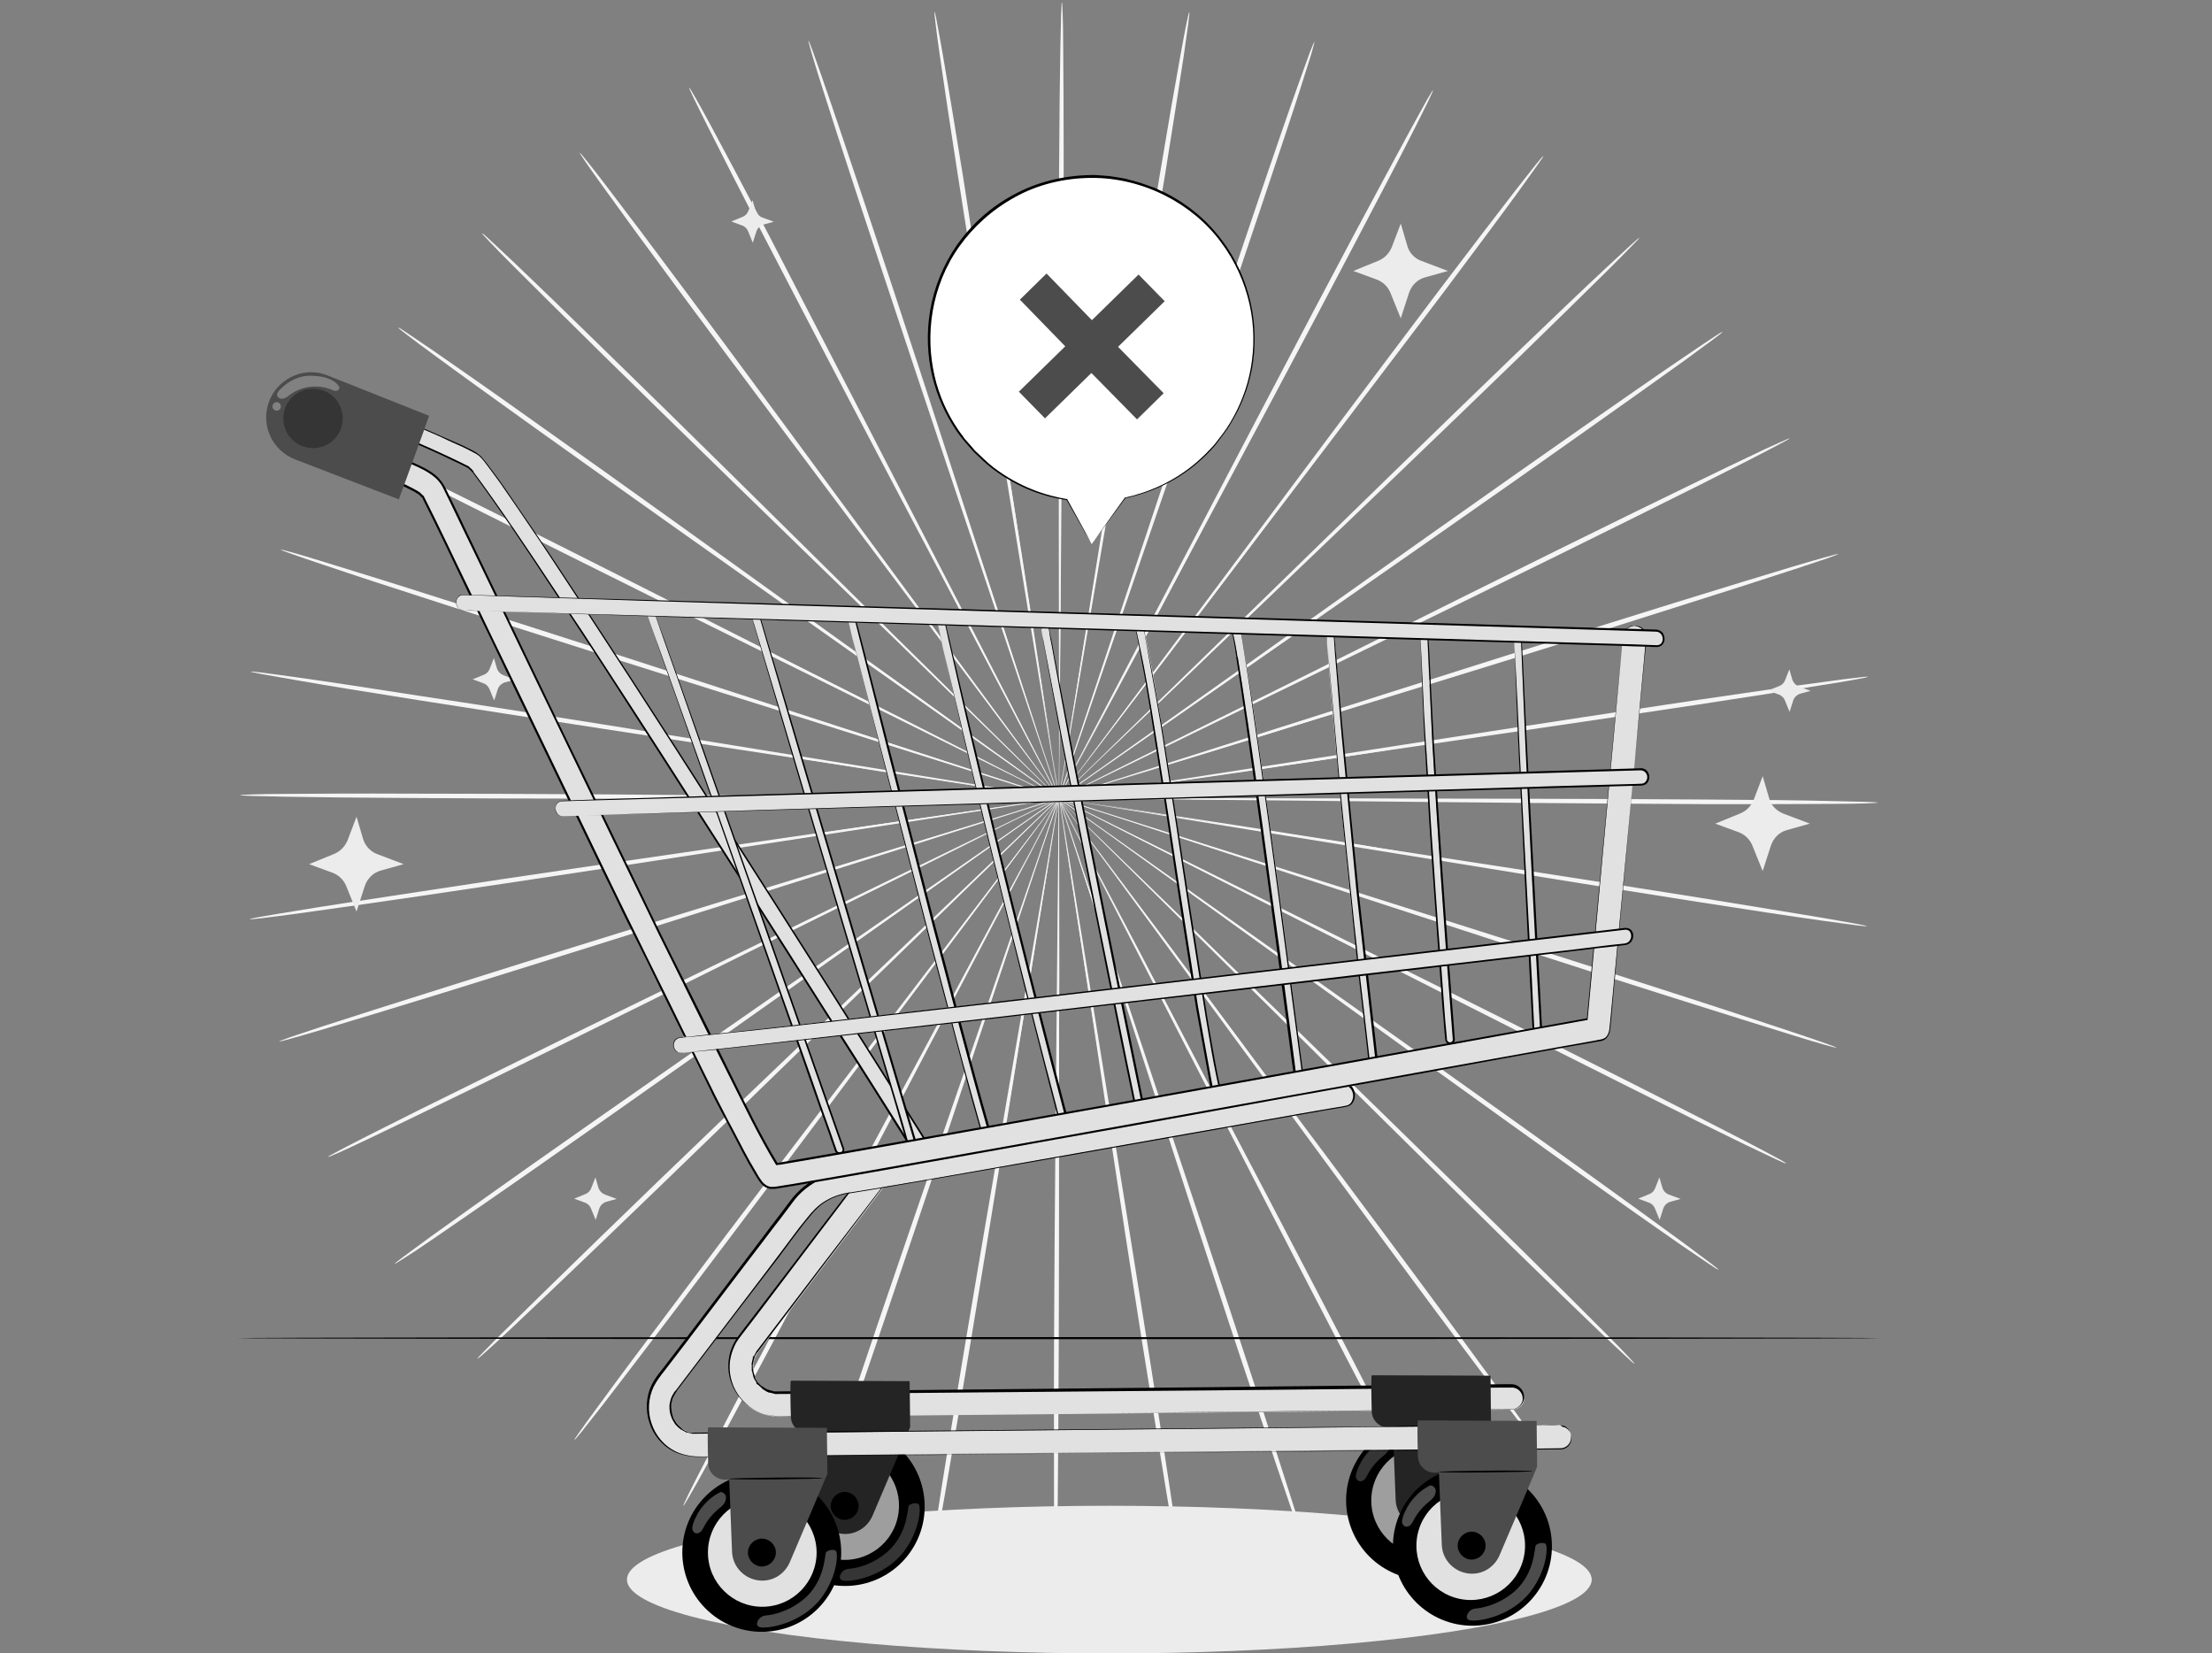 <?xml version="1.0" encoding="utf-8"?>
<!-- Generator: Adobe Illustrator 25.4.1, SVG Export Plug-In . SVG Version: 6.00 Build 0)  -->
<svg version="1.1" id="Layer_1" xmlns="http://www.w3.org/2000/svg" xmlns:xlink="http://www.w3.org/1999/xlink" x="0px" y="0px"
	 viewBox="0 0 863 645" style="enable-background:new 0 0 863 645;" xml:space="preserve">
<rect x="0" y="0" width="863" height="645" fill="#808080" stroke="none"/>
<style type="text/css">
	.st0{fill:#F5F5F5;}
	.st1{fill:#ECECEC;}
	.st2{fill:#E1E1E1;}
	.st3{fill:#333333;}
	.st4{opacity:0.3;}
	.st5{fill:#FFFFFF;}
	.st6{opacity:0.3;fill:#FFFFFF;}
	.st7{fill:#4C4C4C;}
	.st8{fill:none;}
</style>
<g>
	<g>
		<g>
			<g>
				<g>
					<g>
						<g>
							<g>
								<g>
									<g>
										<g>
											<path class="st0" d="M504.2,312.3c-63.1-0.6-120.2-1.1-161.6-1.5c-20.6-0.1-37.4-0.2-49-0.2c-5.7,0-10.2,0-13.3,0
												c-1.5,0-2.6,0-3.5,0c-0.8,0-1.2,0-1.2,0.1c0,0,0.4,0,1.2,0.1c0.8,0,2,0,3.5,0.1c3.1,0,7.6,0.1,13.3,0.2
												c11.6,0.1,28.3,0.1,49,0.3c41.4,0,98.5,0.1,161.6,0.1c63.1,0,120.2,0.1,161.5,0.4c20.7,0.1,37.4,0.3,49,0.6
												c5.8,0.1,10.3,0.2,13.3,0.3c3,0.1,4.6,0.2,4.6,0.3c0,0.1-1.6,0.2-4.6,0.3c-3,0.1-7.5,0.2-13.3,0.2
												c-11.6,0.1-28.3,0.1-49,0.1C624.3,313.5,567.2,313,504.2,312.3z"/>
										</g>
									</g>
								</g>
							</g>
						</g>
					</g>
				</g>
			</g>
		</g>
	</g>
	<g>
		<g>
			<g>
				<g>
					<g>
						<g>
							<g>
								<g>
									<g>
										<g>
											<path class="st0" d="M502.9,326.2c-62.2-10.1-118.5-19.3-159.4-25.9c-20.4-3.2-36.9-5.8-48.3-7.6
												c-5.7-0.9-10.1-1.5-13.2-2c-1.5-0.2-2.6-0.4-3.4-0.5c-0.8-0.1-1.2-0.1-1.2-0.1c0,0,0.4,0.1,1.2,0.3
												c0.8,0.1,1.9,0.3,3.4,0.6c3,0.5,7.5,1.2,13.1,2.2c11.5,1.8,27.9,4.4,48.3,7.7c40.9,6.3,97.3,14.9,159.6,24.5
												c62.3,9.5,118.7,18.2,159.5,24.7c20.4,3.3,36.9,6,48.3,7.9c5.7,1,10.1,1.8,13.1,2.3c3,0.6,4.5,0.9,4.5,1
												c0,0.1-1.6,0-4.6-0.4c-3-0.4-7.5-1-13.2-1.8c-11.4-1.6-28-4.1-48.4-7.3C621.4,345.4,565.1,336.3,502.9,326.2z"/>
										</g>
									</g>
								</g>
							</g>
						</g>
					</g>
				</g>
			</g>
		</g>
	</g>
	<g>
		<g>
			<g>
				<g>
					<g>
						<g>
							<g>
								<g>
									<g>
										<g>
											<path class="st0" d="M499.4,339.6c-59.8-19.5-113.9-37.2-153.2-50c-19.6-6.3-35.5-11.4-46.5-14.9c-5.5-1.7-9.7-3-12.7-4
												c-1.4-0.4-2.5-0.8-3.3-1c-0.7-0.2-1.1-0.3-1.1-0.3c0,0,0.4,0.2,1.1,0.4c0.8,0.3,1.9,0.6,3.3,1.1c2.9,1,7.2,2.4,12.6,4.2
												c11,3.5,26.9,8.6,46.5,15c39.4,12.4,93.6,29.6,153.6,48.6c60,18.9,114.3,36.1,153.5,48.8c19.6,6.3,35.5,11.6,46.4,15.2
												c5.5,1.8,9.7,3.3,12.6,4.3c2.9,1,4.3,1.6,4.3,1.7c0,0.1-1.6-0.3-4.5-1.1c-2.9-0.8-7.2-2.1-12.7-3.8
												c-11-3.4-26.9-8.4-46.6-14.6C613.3,376.8,559.2,359.2,499.4,339.6z"/>
										</g>
									</g>
								</g>
							</g>
						</g>
					</g>
				</g>
			</g>
		</g>
	</g>
	<g>
		<g>
			<g>
				<g>
					<g>
						<g>
							<g>
								<g>
									<g>
										<g>
											<path class="st0" d="M493.8,352.4c-55.9-28.4-106.5-54.1-143.2-72.8c-18.3-9.2-33.2-16.7-43.5-21.8
												c-5.1-2.5-9.1-4.5-11.9-5.9c-1.3-0.6-2.4-1.1-3.1-1.5c-0.7-0.3-1.1-0.5-1.1-0.5c0,0,0.3,0.2,1,0.6c0.7,0.4,1.7,0.9,3,1.6
												c2.7,1.4,6.7,3.4,11.8,6c10.3,5.2,25.1,12.7,43.5,21.9c36.8,18.3,87.7,43.6,143.9,71.5c56.2,27.9,107,53.2,143.7,71.7
												c18.3,9.3,33.1,16.8,43.3,22.1c5.1,2.7,9,4.7,11.7,6.2c2.7,1.4,4,2.3,4,2.4c-0.1,0.1-1.5-0.5-4.3-1.8
												c-2.8-1.3-6.8-3.2-12-5.7c-10.3-5-25.3-12.4-43.6-21.6C600.3,406.5,549.7,380.8,493.8,352.4z"/>
										</g>
									</g>
								</g>
							</g>
						</g>
					</g>
				</g>
			</g>
		</g>
	</g>
	<g>
		<g>
			<g>
				<g>
					<g>
						<g>
							<g>
								<g>
									<g>
										<g>
											<path class="st0" d="M486.2,364.2c-50.7-36.6-96.5-69.6-129.7-93.6c-16.6-11.9-30.1-21.5-39.5-28.2
												c-4.7-3.3-8.3-5.8-10.8-7.6c-1.2-0.8-2.2-1.5-2.8-1.9c-0.6-0.4-1-0.6-1-0.6c0,0,0.3,0.3,0.9,0.7c0.7,0.5,1.6,1.2,2.7,2
												c2.5,1.8,6.1,4.4,10.7,7.7c9.3,6.7,22.8,16.3,39.4,28.2c33.4,23.7,79.6,56.4,130.6,92.5c51,36.1,97.1,68.8,130.4,92.7
												c16.6,11.9,30,21.7,39.2,28.4c4.6,3.4,8.2,6.1,10.6,7.9c2.4,1.8,3.6,2.8,3.5,2.9c-0.1,0.1-1.4-0.7-3.9-2.4
												c-2.5-1.7-6.2-4.2-10.9-7.4c-9.4-6.5-23-16.1-39.6-27.9C582.7,433.8,536.8,400.7,486.2,364.2z"/>
										</g>
									</g>
								</g>
							</g>
						</g>
					</g>
				</g>
			</g>
		</g>
	</g>
	<g>
		<g>
			<g>
				<g>
					<g>
						<g>
							<g>
								<g>
									<g>
										<g>
											<path class="st0" d="M476.8,374.6c-44.2-43.8-84.2-83.4-113.2-112.1c-14.5-14.3-26.3-25.8-34.5-33.8
												c-4.1-3.9-7.2-7-9.4-9.1c-1.1-1-1.9-1.8-2.5-2.3c-0.6-0.5-0.9-0.8-0.9-0.8c0,0,0.2,0.3,0.8,0.9c0.6,0.6,1.4,1.4,2.4,2.4
												c2.2,2.2,5.3,5.3,9.3,9.3c8.2,8,19.9,19.6,34.4,33.8c29.2,28.5,69.6,67.7,114.2,111.1c44.6,43.3,84.9,82.6,113.9,111.2
												c14.5,14.3,26.2,25.9,34.2,34c4,4,7.1,7.2,9.2,9.4c2.1,2.2,3.1,3.4,3,3.4c-0.1,0.1-1.3-0.9-3.5-3c-2.2-2-5.4-5.1-9.6-9
												c-8.3-7.9-20.1-19.4-34.7-33.6C561,458,521,418.4,476.8,374.6z"/>
										</g>
									</g>
								</g>
							</g>
						</g>
					</g>
				</g>
			</g>
		</g>
	</g>
	<g>
		<g>
			<g>
				<g>
					<g>
						<g>
							<g>
								<g>
									<g>
										<g>
											<path class="st0" d="M465.9,383.5c-36.6-49.9-69.8-95.1-93.8-127.8c-12.1-16.3-21.8-29.5-28.6-38.6
												c-3.4-4.5-6-8-7.9-10.4c-0.9-1.2-1.6-2.1-2.1-2.7c-0.5-0.6-0.7-0.9-0.7-0.9c0,0,0.2,0.3,0.6,1c0.5,0.7,1.1,1.6,2,2.8
												c1.8,2.4,4.4,6,7.7,10.6c6.8,9.2,16.5,22.3,28.6,38.6c24.3,32.5,57.9,77.4,95,127c37.1,49.5,70.7,94.5,94.8,127.1
												c12,16.3,21.7,29.6,28.4,38.8c3.3,4.6,5.9,8.2,7.6,10.7c1.7,2.5,2.5,3.8,2.4,3.8c-0.1,0.1-1.1-1.1-3-3.5
												c-1.9-2.3-4.6-5.8-8-10.3c-6.9-9-16.8-22.2-28.9-38.4C535.7,478.6,502.5,433.4,465.9,383.5z"/>
										</g>
									</g>
								</g>
							</g>
						</g>
					</g>
				</g>
			</g>
		</g>
	</g>
	<g>
		<g>
			<g>
				<g>
					<g>
						<g>
							<g>
								<g>
									<g>
										<g>
											<path class="st0" d="M453.6,390.7c-28.2-54.9-53.6-104.5-72.1-140.5c-9.3-17.9-16.8-32.4-22.1-42.5
												c-2.6-5-4.7-8.8-6.1-11.5c-0.7-1.3-1.2-2.3-1.6-3c-0.4-0.7-0.6-1-0.6-1c0,0,0.1,0.4,0.5,1.1c0.4,0.7,0.9,1.7,1.5,3
												c1.4,2.7,3.4,6.6,5.9,11.6c5.2,10.1,12.7,24.6,22,42.5c18.8,35.8,44.8,85.3,73.4,139.9c28.7,54.6,54.6,104,73.2,139.9
												c9.3,18,16.7,32.5,21.8,42.6c2.5,5.1,4.5,9,5.7,11.7c1.3,2.7,1.9,4.1,1.8,4.2c-0.1,0.1-0.9-1.3-2.4-3.9
												c-1.5-2.6-3.6-6.4-6.2-11.4c-5.4-10-13-24.4-22.3-42.3C507.3,495.2,481.7,445.5,453.6,390.7z"/>
										</g>
									</g>
								</g>
							</g>
						</g>
					</g>
				</g>
			</g>
		</g>
	</g>
	<g>
		<g>
			<g>
				<g>
					<g>
						<g>
							<g>
								<g>
									<g>
										<g>
											<path class="st0" d="M440.4,395.8c-18.9-58.5-36-111.4-48.5-149.8c-6.3-19.1-11.4-34.6-14.9-45.3
												c-1.8-5.3-3.2-9.4-4.2-12.3c-0.5-1.4-0.9-2.4-1.1-3.2c-0.3-0.7-0.4-1.1-0.4-1.1c0,0,0.1,0.4,0.3,1.1
												c0.2,0.8,0.6,1.8,1,3.2c0.9,2.9,2.2,7,4,12.4c3.5,10.7,8.6,26.2,14.9,45.3c12.8,38.3,30.4,91,49.9,149.4
												c19.5,58.3,37.1,111.1,49.6,149.4c6.2,19.1,11.2,34.7,14.6,45.4c1.7,5.4,3,9.6,3.8,12.4c0.8,2.8,1.2,4.4,1.1,4.4
												c-0.1,0-0.7-1.4-1.7-4.2c-1-2.8-2.5-6.9-4.3-12.2c-3.7-10.7-8.9-26.1-15.2-45.2C476.4,507.3,459.3,454.3,440.4,395.8z"/>
										</g>
									</g>
								</g>
							</g>
						</g>
					</g>
				</g>
			</g>
		</g>
	</g>
	<g>
		<g>
			<g>
				<g>
					<g>
						<g>
							<g>
								<g>
									<g>
										<g>
											<path class="st0" d="M426.5,398.9c-9.2-60.7-17.6-115.6-23.6-155.3c-3.1-19.8-5.6-35.9-7.4-47c-0.9-5.5-1.6-9.8-2.1-12.8
												c-0.3-1.4-0.4-2.5-0.6-3.3c-0.1-0.7-0.2-1.1-0.3-1.1c0,0,0,0.4,0.1,1.1c0.1,0.8,0.3,1.9,0.5,3.3c0.4,3,1.1,7.3,1.9,12.8
												c1.7,11.2,4.3,27.2,7.4,47c6.4,39.7,15.3,94.6,25.1,155.1c9.8,60.5,18.6,115.4,24.8,155.1c3.1,19.9,5.5,36,7.1,47.1
												c0.8,5.6,1.4,9.9,1.7,12.8c0.4,2.9,0.5,4.5,0.4,4.5c-0.1,0-0.5-1.5-1-4.4c-0.6-2.9-1.3-7.2-2.3-12.8
												c-1.9-11.1-4.5-27.1-7.7-47C444,514.5,435.6,459.6,426.5,398.9z"/>
										</g>
									</g>
								</g>
							</g>
						</g>
					</g>
				</g>
			</g>
		</g>
	</g>
	<g>
		<g>
			<g>
				<g>
					<g>
						<g>
							<g>
								<g>
									<g>
										<g>
											<path class="st0" d="M412.2,399.9c0.6-61.3,1.1-116.8,1.5-157c0.1-20.1,0.2-36.3,0.2-47.6c0-5.6,0-9.9,0-12.9
												c0-1.4,0-2.6,0-3.4c0-0.8,0-1.1-0.1-1.1c0,0,0,0.4-0.1,1.1c0,0.8,0,1.9-0.1,3.4c0,3-0.1,7.3-0.2,12.9
												c-0.1,11.3-0.1,27.5-0.2,47.6c0,40.2,0,95.7,0,157c0,61.3,0,116.8-0.3,157c-0.1,20.1-0.3,36.3-0.5,47.6
												c-0.1,5.6-0.2,10-0.3,12.9c-0.1,3-0.2,4.5-0.3,4.5c-0.1,0-0.2-1.6-0.3-4.5c-0.1-3-0.2-7.3-0.2-12.9
												c-0.1-11.2-0.1-27.5-0.1-47.6C411.1,516.7,411.6,461.2,412.2,399.9z"/>
										</g>
									</g>
								</g>
							</g>
						</g>
					</g>
				</g>
			</g>
		</g>
	</g>
	<g>
		<g>
			<g>
				<g>
					<g>
						<g>
							<g>
								<g>
									<g>
										<g>
											<path class="st0" d="M398,398.7c10.4-60.5,19.8-115.2,26.6-154.9c3.3-19.8,6-35.8,7.8-47c0.9-5.5,1.6-9.8,2-12.8
												c0.2-1.4,0.4-2.5,0.5-3.3c0.1-0.8,0.1-1.1,0.1-1.1c0,0-0.1,0.4-0.3,1.1c-0.1,0.8-0.4,1.9-0.6,3.3
												c-0.5,3-1.3,7.2-2.2,12.8c-1.9,11.1-4.5,27.2-7.8,47c-6.4,39.7-15.3,94.6-25.1,155.1c-9.7,60.6-18.7,115.4-25.4,155
												c-3.3,19.8-6.1,35.9-8.1,46.9c-1,5.5-1.8,9.8-2.4,12.7c-0.6,2.9-1,4.4-1.1,4.4c-0.1,0,0-1.6,0.4-4.5
												c0.4-2.9,1-7.3,1.8-12.8c1.7-11.1,4.2-27.2,7.5-47C378.2,513.9,387.6,459.1,398,398.7z"/>
										</g>
									</g>
								</g>
							</g>
						</g>
					</g>
				</g>
			</g>
		</g>
	</g>
	<g>
		<g>
			<g>
				<g>
					<g>
						<g>
							<g>
								<g>
									<g>
										<g>
											<path class="st0" d="M384.1,395.3c20-58.1,38.2-110.8,51.3-148.9c6.5-19.1,11.7-34.5,15.3-45.2c1.8-5.3,3.1-9.5,4.1-12.3
												c0.4-1.4,0.8-2.5,1-3.2c0.2-0.7,0.3-1.1,0.3-1.1c0,0-0.2,0.4-0.4,1.1c-0.3,0.8-0.7,1.8-1.1,3.2c-1,2.8-2.4,7-4.3,12.3
												c-3.6,10.7-8.9,26.1-15.4,45.2c-12.8,38.3-30.4,91-49.9,149.4c-19.4,58.3-37.1,111.1-50.2,149.2
												c-6.5,19.1-11.9,34.5-15.6,45.1c-1.9,5.3-3.4,9.4-4.4,12.2c-1.1,2.8-1.7,4.2-1.8,4.2c-0.1,0,0.3-1.5,1.1-4.4
												c0.9-2.8,2.2-7,3.9-12.4c3.5-10.7,8.6-26.2,15-45.3C345.9,506,364,453.4,384.1,395.3z"/>
										</g>
									</g>
								</g>
							</g>
						</g>
					</g>
				</g>
			</g>
		</g>
	</g>
	<g>
		<g>
			<g>
				<g>
					<g>
						<g>
							<g>
								<g>
									<g>
										<g>
											<path class="st0" d="M371,389.9c29.2-54.4,55.6-103.5,74.8-139.2c9.5-17.8,17.1-32.3,22.4-42.3c2.6-5,4.6-8.9,6-11.5
												c0.7-1.3,1.2-2.3,1.5-3c0.3-0.7,0.5-1,0.5-1.1c0,0-0.2,0.3-0.6,1c-0.4,0.7-0.9,1.7-1.6,3c-1.4,2.7-3.5,6.5-6.2,11.4
												c-5.3,10-13,24.4-22.5,42.3c-18.8,35.8-44.8,85.2-73.5,139.9c-28.6,54.6-54.6,104-73.7,139.7
												c-9.5,17.8-17.3,32.2-22.7,42.1c-2.7,5-4.9,8.8-6.4,11.4c-1.5,2.6-2.3,3.9-2.4,3.9c-0.1-0.1,0.5-1.5,1.8-4.2
												c1.3-2.7,3.3-6.6,5.9-11.6c5.2-10.1,12.7-24.6,22.2-42.4C315.4,493.4,341.8,444.2,371,389.9z"/>
										</g>
									</g>
								</g>
							</g>
						</g>
					</g>
				</g>
			</g>
		</g>
	</g>
	<g>
		<g>
			<g>
				<g>
					<g>
						<g>
							<g>
								<g>
									<g>
										<g>
											<path class="st0" d="M358.9,382.5c37.6-49.2,71.6-93.8,96.3-126.1c12.2-16.2,22.1-29.3,29-38.4c3.4-4.5,6-8.1,7.8-10.5
												c0.9-1.2,1.5-2.1,2-2.7c0.4-0.6,0.7-1,0.6-1c0,0-0.3,0.3-0.8,0.9c-0.5,0.6-1.2,1.5-2.1,2.7c-1.8,2.4-4.5,5.9-8,10.4
												c-6.9,9.1-16.8,22.2-29,38.3c-24.4,32.5-57.9,77.4-95.1,127c-37.1,49.6-70.7,94.4-95.3,126.8
												C252.1,526,242.1,539,235.2,548c-3.5,4.5-6.2,7.9-8.1,10.3c-1.9,2.3-2.9,3.5-3,3.4c-0.1-0.1,0.8-1.4,2.5-3.8
												c1.7-2.4,4.3-6,7.7-10.6c6.7-9.2,16.5-22.3,28.7-38.5C287.3,476.3,321.3,431.7,358.9,382.5z"/>
										</g>
									</g>
								</g>
							</g>
						</g>
					</g>
				</g>
			</g>
		</g>
	</g>
	<g>
		<g>
			<g>
				<g>
					<g>
						<g>
							<g>
								<g>
									<g>
										<g>
											<path class="st0" d="M348.1,373.4c45-43,85.7-81.9,115.3-110c14.7-14.1,26.5-25.6,34.8-33.5c4.1-4,7.2-7,9.4-9.2
												c1-1,1.8-1.8,2.4-2.4c0.5-0.5,0.8-0.8,0.8-0.9c0,0-0.3,0.2-0.9,0.8c-0.6,0.6-1.4,1.3-2.5,2.3c-2.2,2.1-5.4,5.1-9.5,9
												c-8.2,7.9-20.1,19.4-34.8,33.5c-29.3,28.4-69.6,67.7-114.2,111.1c-44.6,43.4-85,82.6-114.4,110.8
												c-14.7,14.1-26.7,25.5-35,33.3c-4.2,3.9-7.4,6.9-9.7,8.9c-2.2,2-3.4,3-3.5,2.9c-0.1-0.1,1-1.3,3.1-3.4
												c2.1-2.2,5.2-5.3,9.3-9.3c8.1-8,19.9-19.5,34.5-33.7C262.4,455.2,303.1,416.3,348.1,373.4z"/>
										</g>
									</g>
								</g>
							</g>
						</g>
					</g>
				</g>
			</g>
		</g>
	</g>
	<g>
		<g>
			<g>
				<g>
					<g>
						<g>
							<g>
								<g>
									<g>
										<g>
											<path class="st0" d="M339,362.7c51.3-35.6,97.8-67.9,131.5-91.3c16.7-11.7,30.3-21.2,39.7-27.8c4.6-3.3,8.2-5.9,10.7-7.6
												c1.2-0.9,2.1-1.5,2.8-2c0.6-0.5,0.9-0.7,0.9-0.7c0,0-0.4,0.2-1,0.6c-0.7,0.5-1.6,1.1-2.8,1.9c-2.5,1.7-6.2,4.3-10.9,7.5
												c-9.4,6.6-23,16.1-39.7,27.8c-33.5,23.7-79.6,56.3-130.6,92.4c-50.9,36.1-97.1,68.7-130.7,92.2
												c-16.8,11.7-30.4,21.1-39.9,27.6c-4.7,3.2-8.4,5.7-11,7.3c-2.5,1.6-3.9,2.5-4,2.4c-0.1-0.1,1.2-1.1,3.6-2.9
												c2.4-1.8,6-4.4,10.6-7.8c9.3-6.7,22.8-16.3,39.5-28.1C241.2,430.6,287.6,398.3,339,362.7z"/>
										</g>
									</g>
								</g>
							</g>
						</g>
					</g>
				</g>
			</g>
		</g>
	</g>
	<g>
		<g>
			<g>
				<g>
					<g>
						<g>
							<g>
								<g>
									<g>
										<g>
											<path class="st0" d="M331.6,350.8c56.4-27.4,107.5-52.2,144.5-70.2c18.4-9.1,33.3-16.4,43.7-21.5
												c5.1-2.6,9.1-4.5,11.8-5.9c1.3-0.7,2.3-1.2,3.1-1.6c0.7-0.4,1-0.6,1-0.6c0,0-0.4,0.1-1.1,0.5c-0.7,0.3-1.8,0.8-3.1,1.5
												c-2.8,1.3-6.8,3.3-11.9,5.7c-10.4,5.1-25.3,12.4-43.7,21.4c-36.9,18.3-87.7,43.6-143.9,71.5
												c-56.1,27.9-107,53.1-143.9,71.2c-18.5,9-33.5,16.3-43.8,21.2c-5.2,2.5-9.2,4.3-12,5.6c-2.8,1.2-4.2,1.8-4.3,1.7
												c-0.1-0.1,1.3-0.9,4-2.3c2.7-1.4,6.6-3.5,11.8-6.1c10.2-5.2,25.1-12.6,43.6-21.7C224.1,403,275.2,378.2,331.6,350.8z"/>
										</g>
									</g>
								</g>
							</g>
						</g>
					</g>
				</g>
			</g>
		</g>
	</g>
	<g>
		<g>
			<g>
				<g>
					<g>
						<g>
							<g>
								<g>
									<g>
										<g>
											<path class="st0" d="M326.3,338c60.2-18.4,114.6-35.1,154.1-47.2c19.7-6.1,35.6-11.1,46.6-14.5c5.5-1.7,9.7-3.1,12.6-4
												c1.4-0.5,2.5-0.8,3.3-1.1c0.7-0.3,1.1-0.4,1.1-0.4c0,0-0.4,0.1-1.1,0.3c-0.8,0.2-1.9,0.5-3.3,1
												c-2.9,0.9-7.2,2.2-12.7,3.8c-11.1,3.4-27,8.4-46.6,14.5c-39.4,12.4-93.7,29.6-153.7,48.6c-60,19-114.3,36.1-153.7,48.3
												c-19.7,6.1-35.7,10.9-46.7,14.2c-5.5,1.6-9.8,2.9-12.8,3.7c-2.9,0.8-4.5,1.2-4.5,1.1c0-0.1,1.5-0.7,4.3-1.7
												c2.9-1,7.1-2.4,12.6-4.2c11-3.6,26.9-8.6,46.5-14.8C211.6,373.1,266.1,356.3,326.3,338z"/>
										</g>
									</g>
								</g>
							</g>
						</g>
					</g>
				</g>
			</g>
		</g>
	</g>
	<g>
		<g>
			<g>
				<g>
					<g>
						<g>
							<g>
								<g>
									<g>
										<g>
											<path class="st0" d="M323.1,324.4c62.4-9,118.9-17.1,159.8-23c20.4-3,36.9-5.5,48.4-7.2c5.7-0.9,10.1-1.6,13.1-2.1
												c1.5-0.2,2.6-0.4,3.4-0.6c0.8-0.1,1.2-0.2,1.2-0.2c0,0-0.4,0-1.2,0.1c-0.8,0.1-2,0.3-3.4,0.4c-3.1,0.4-7.5,1.1-13.2,1.9
												c-11.5,1.7-28,4.2-48.4,7.2c-40.9,6.3-97.3,14.9-159.6,24.5c-62.3,9.6-118.7,18.2-159.6,24.2c-20.4,3-37,5.3-48.4,6.9
												c-5.7,0.8-10.2,1.3-13.2,1.7c-3,0.3-4.6,0.5-4.6,0.4c0-0.1,1.5-0.5,4.5-1c3-0.5,7.4-1.3,13.1-2.2
												c11.4-1.9,27.9-4.4,48.3-7.5C204.2,341.6,260.7,333.4,323.1,324.4z"/>
										</g>
									</g>
								</g>
							</g>
						</g>
					</g>
				</g>
			</g>
		</g>
	</g>
	<g>
		<g>
			<g>
				<g>
					<g>
						<g>
							<g>
								<g>
									<g>
										<g>
											<path class="st0" d="M322.1,310.6c63.1,0.5,120.2,1,161.6,1.3c20.6,0.1,37.4,0.1,49,0.2c5.7,0,10.2,0,13.3,0
												c1.5,0,2.6,0,3.5-0.1c0.8,0,1.2,0,1.2-0.1c0,0-0.4,0-1.2-0.1c-0.8,0-2,0-3.5-0.1c-3.1,0-7.6-0.1-13.3-0.1
												c-11.6,0-28.3-0.1-49-0.2c-41.4,0-98.5,0.1-161.6,0.1c-63.1,0.1-120.2,0.1-161.5-0.2c-20.7-0.1-37.4-0.3-49-0.5
												c-5.8-0.1-10.3-0.2-13.3-0.3c-3-0.1-4.6-0.2-4.6-0.3c0-0.1,1.6-0.2,4.6-0.3c3-0.1,7.5-0.2,13.3-0.2
												c11.6-0.1,28.3-0.2,49-0.1C201.9,309.6,259,310,322.1,310.6z"/>
										</g>
									</g>
								</g>
							</g>
						</g>
					</g>
				</g>
			</g>
		</g>
	</g>
	<g>
		<g>
			<g>
				<g>
					<g>
						<g>
							<g>
								<g>
									<g>
										<g>
											<path class="st0" d="M323.3,296.8c62.2,10,118.6,19.1,159.4,25.7c20.4,3.2,36.9,5.8,48.3,7.6c5.7,0.8,10.1,1.5,13.2,2
												c1.5,0.2,2.6,0.4,3.4,0.5c0.8,0.1,1.2,0.1,1.2,0.1c0,0-0.4-0.1-1.2-0.3c-0.8-0.1-1.9-0.3-3.4-0.6
												c-3-0.5-7.5-1.2-13.1-2.2c-11.5-1.8-28-4.4-48.3-7.6c-40.9-6.2-97.3-14.8-159.6-24.3c-62.3-9.4-118.7-18.1-159.5-24.5
												c-20.4-3.2-36.9-5.9-48.3-7.9c-5.7-1-10.1-1.8-13.1-2.3c-3-0.6-4.5-0.9-4.5-1c0-0.1,1.6,0,4.6,0.4c3,0.4,7.5,1,13.2,1.8
												c11.4,1.6,28,4.1,48.4,7.3C204.8,277.6,261.1,286.7,323.3,296.8z"/>
										</g>
									</g>
								</g>
							</g>
						</g>
					</g>
				</g>
			</g>
		</g>
	</g>
	<g>
		<g>
			<g>
				<g>
					<g>
						<g>
							<g>
								<g>
									<g>
										<g>
											<path class="st0" d="M326.8,283.3c59.8,19.4,114,37,153.2,49.8c19.6,6.3,35.5,11.3,46.5,14.9c5.5,1.7,9.7,3,12.7,3.9
												c1.4,0.4,2.5,0.8,3.3,1c0.7,0.2,1.1,0.3,1.1,0.3c0,0-0.4-0.2-1.1-0.4c-0.8-0.3-1.9-0.6-3.3-1.1c-2.9-1-7.2-2.4-12.6-4.1
												c-11-3.5-26.9-8.6-46.5-14.9c-39.4-12.4-93.7-29.5-153.7-48.4c-60-18.8-114.3-36-153.6-48.7
												c-19.6-6.3-35.5-11.5-46.4-15.2c-5.5-1.8-9.7-3.3-12.6-4.3c-2.9-1-4.3-1.6-4.3-1.7c0-0.1,1.6,0.3,4.5,1.1
												c2.9,0.8,7.2,2.1,12.7,3.8c11,3.4,27,8.3,46.6,14.6C212.8,246.2,267,263.8,326.8,283.3z"/>
										</g>
									</g>
								</g>
							</g>
						</g>
					</g>
				</g>
			</g>
		</g>
	</g>
	<g>
		<g>
			<g>
				<g>
					<g>
						<g>
							<g>
								<g>
									<g>
										<g>
											<path class="st0" d="M332.4,270.5c55.9,28.3,106.6,54,143.3,72.6c18.4,9.2,33.2,16.6,43.5,21.8c5.1,2.5,9.1,4.5,11.9,5.8
												c1.3,0.6,2.4,1.1,3.1,1.5c0.7,0.3,1.1,0.5,1.1,0.5c0,0-0.3-0.2-1-0.6c-0.7-0.4-1.7-0.9-3-1.6c-2.7-1.4-6.7-3.4-11.8-6
												c-10.3-5.2-25.2-12.6-43.5-21.8c-36.9-18.3-87.7-43.5-143.9-71.3c-56.2-27.8-107.1-53-143.8-71.5
												c-18.4-9.2-33.2-16.8-43.4-22.1c-5.1-2.6-9-4.7-11.7-6.2c-2.7-1.4-4-2.3-4-2.4c0.1-0.1,1.5,0.5,4.3,1.8
												c2.8,1.3,6.8,3.2,12,5.7c10.4,5,25.3,12.4,43.7,21.5C225.8,216.5,276.5,242.1,332.4,270.5z"/>
										</g>
									</g>
								</g>
							</g>
						</g>
					</g>
				</g>
			</g>
		</g>
	</g>
	<g>
		<g>
			<g>
				<g>
					<g>
						<g>
							<g>
								<g>
									<g>
										<g>
											<path class="st0" d="M340,258.7c50.7,36.5,96.6,69.5,129.8,93.5c16.6,11.9,30.1,21.5,39.5,28.1c4.7,3.3,8.3,5.8,10.8,7.6
												c1.2,0.8,2.2,1.5,2.8,1.9c0.6,0.4,1,0.6,1,0.6c0,0-0.3-0.3-0.9-0.7c-0.7-0.5-1.6-1.2-2.8-2c-2.5-1.8-6.1-4.4-10.7-7.7
												c-9.4-6.7-22.8-16.3-39.5-28.2c-33.5-23.6-79.7-56.3-130.7-92.3c-51-36-97.2-68.7-130.5-92.5
												c-16.6-11.9-30.1-21.6-39.3-28.4c-4.6-3.4-8.2-6-10.6-7.9c-2.4-1.8-3.6-2.8-3.5-2.9c0.1-0.1,1.4,0.7,3.9,2.4
												c2.5,1.7,6.2,4.2,10.9,7.4c9.4,6.5,23,16,39.7,27.9C243.4,189.2,289.3,222.2,340,258.7z"/>
										</g>
									</g>
								</g>
							</g>
						</g>
					</g>
				</g>
			</g>
		</g>
	</g>
	<g>
		<g>
			<g>
				<g>
					<g>
						<g>
							<g>
								<g>
									<g>
										<g>
											<path class="st0" d="M349.3,248.3c44.2,43.7,84.3,83.3,113.3,112c14.5,14.2,26.3,25.8,34.5,33.8c4.1,3.9,7.3,7,9.5,9.1
												c1.1,1,1.9,1.8,2.5,2.3c0.6,0.5,0.9,0.8,0.9,0.8c0,0-0.2-0.3-0.8-0.9c-0.6-0.6-1.4-1.4-2.4-2.4c-2.2-2.1-5.3-5.3-9.3-9.3
												c-8.2-8-19.9-19.5-34.5-33.8c-29.3-28.4-69.7-67.6-114.3-111c-44.7-43.3-85-82.5-114.1-111.1
												c-14.5-14.3-26.2-25.9-34.3-34c-4-4-7.1-7.2-9.2-9.4c-2.1-2.2-3.1-3.3-3-3.4c0.1-0.1,1.3,0.9,3.5,3c2.2,2,5.4,5.1,9.6,9
												c8.3,7.9,20.1,19.3,34.7,33.6C265.1,165,305.1,204.5,349.3,248.3z"/>
										</g>
									</g>
								</g>
							</g>
						</g>
					</g>
				</g>
			</g>
		</g>
	</g>
	<g>
		<g>
			<g>
				<g>
					<g>
						<g>
							<g>
								<g>
									<g>
										<g>
											<path class="st0" d="M360.3,239.4c36.7,49.9,69.9,95,94,127.7c12.1,16.3,21.9,29.4,28.7,38.6c3.4,4.5,6,8,7.9,10.4
												c0.9,1.2,1.6,2.1,2.1,2.7c0.5,0.6,0.7,0.9,0.7,0.9c0,0-0.2-0.3-0.6-1c-0.5-0.7-1.1-1.6-2-2.8c-1.8-2.4-4.4-6-7.7-10.5
												c-6.8-9.1-16.6-22.3-28.7-38.6c-24.4-32.5-58-77.3-95.2-126.9c-37.2-49.5-70.8-94.4-94.9-127
												c-12.1-16.3-21.8-29.6-28.4-38.8c-3.3-4.6-5.9-8.2-7.6-10.7c-1.7-2.5-2.5-3.8-2.4-3.8c0.1-0.1,1.1,1.1,3,3.5
												c1.9,2.3,4.6,5.8,8,10.3c6.9,9,16.8,22.1,28.9,38.4C290.4,144.4,323.6,189.5,360.3,239.4z"/>
										</g>
									</g>
								</g>
							</g>
						</g>
					</g>
				</g>
			</g>
		</g>
	</g>
	<g>
		<g>
			<g>
				<g>
					<g>
						<g>
							<g>
								<g>
									<g>
										<g>
											<path class="st0" d="M372.5,232.2c28.2,54.8,53.8,104.5,72.3,140.4c9.3,17.9,16.9,32.4,22.1,42.5c2.6,5,4.7,8.8,6.1,11.5
												c0.7,1.3,1.2,2.3,1.6,3c0.4,0.7,0.6,1,0.6,1c0,0-0.1-0.4-0.5-1.1c-0.4-0.7-0.9-1.7-1.5-3c-1.4-2.7-3.4-6.6-5.9-11.6
												c-5.2-10.1-12.8-24.6-22.1-42.5c-18.9-35.8-44.9-85.2-73.6-139.8c-28.8-54.5-54.7-104-73.3-139.9
												c-9.3-17.9-16.7-32.5-21.8-42.6c-2.5-5-4.5-9-5.8-11.7c-1.3-2.7-1.9-4.1-1.8-4.2c0.1-0.1,0.9,1.3,2.4,3.9
												c1.5,2.6,3.6,6.4,6.3,11.4c5.4,10,13,24.4,22.4,42.3C318.7,127.8,344.3,177.4,372.5,232.2z"/>
										</g>
									</g>
								</g>
							</g>
						</g>
					</g>
				</g>
			</g>
		</g>
	</g>
	<g>
		<g>
			<g>
				<g>
					<g>
						<g>
							<g>
								<g>
									<g>
										<g>
											<path class="st0" d="M385.7,227c19,58.5,36.2,111.4,48.7,149.7c6.3,19.1,11.4,34.6,15,45.3c1.8,5.3,3.2,9.4,4.2,12.3
												c0.5,1.4,0.9,2.4,1.1,3.2c0.3,0.7,0.4,1.1,0.4,1.1c0,0-0.1-0.4-0.3-1.1c-0.2-0.8-0.6-1.8-1-3.2c-0.9-2.9-2.3-7-4-12.4
												c-3.5-10.7-8.6-26.2-14.9-45.3c-12.8-38.2-30.5-91-50.1-149.3C365.2,169,347.6,116.2,335,78
												c-6.3-19.1-11.3-34.7-14.7-45.4c-1.7-5.4-3-9.6-3.8-12.4c-0.8-2.8-1.2-4.4-1.1-4.4c0.1,0,0.7,1.4,1.7,4.2
												c1,2.8,2.5,6.9,4.3,12.2c3.7,10.6,8.9,26.1,15.3,45.2C349.5,115.6,366.8,168.5,385.7,227z"/>
										</g>
									</g>
								</g>
							</g>
						</g>
					</g>
				</g>
			</g>
		</g>
	</g>
	<g>
		<g>
			<g>
				<g>
					<g>
						<g>
							<g>
								<g>
									<g>
										<g>
											<path class="st0" d="M399.7,223.9c9.3,60.6,17.7,115.5,23.8,155.3c3.1,19.8,5.7,35.9,7.5,47c0.9,5.5,1.6,9.8,2.1,12.8
												c0.3,1.4,0.5,2.5,0.6,3.3c0.1,0.7,0.2,1.1,0.3,1.1c0,0,0-0.4-0.1-1.1c-0.1-0.8-0.3-1.9-0.5-3.3c-0.4-3-1.1-7.3-1.9-12.8
												c-1.8-11.1-4.3-27.2-7.4-47c-6.5-39.7-15.4-94.5-25.3-155.1c-9.9-60.5-18.8-115.4-25-155.1c-3.1-19.9-5.5-35.9-7.1-47.1
												c-0.8-5.6-1.4-9.9-1.7-12.8c-0.4-2.9-0.5-4.5-0.4-4.5c0.1,0,0.5,1.5,1,4.4c0.6,2.9,1.3,7.2,2.3,12.7
												c1.9,11.1,4.6,27.1,7.8,47C381.9,108.4,390.4,163.3,399.7,223.9z"/>
										</g>
									</g>
								</g>
							</g>
						</g>
					</g>
				</g>
			</g>
		</g>
	</g>
	<g>
		<g>
			<g>
				<g>
					<g>
						<g>
							<g>
								<g>
									<g>
										<g>
											<path class="st0" d="M413.9,222.9c-0.5,61.3-0.9,116.8-1.3,157c-0.1,20.1-0.1,36.3-0.1,47.6c0,5.6,0,9.9,0.1,12.9
												c0,1.4,0,2.6,0.1,3.4c0,0.8,0,1.1,0.1,1.1c0,0,0-0.4,0.1-1.1c0-0.8,0-1.9,0.1-3.4c0-3,0.1-7.4,0.1-12.9
												c0-11.3,0.1-27.5,0.2-47.6c-0.1-40.2-0.1-95.7-0.2-157c-0.1-61.3-0.1-116.8,0.1-157c0.1-20.1,0.3-36.3,0.5-47.6
												c0.1-5.6,0.2-10,0.3-12.9c0.1-3,0.2-4.5,0.3-4.5c0.1,0,0.2,1.6,0.3,4.5c0.1,3,0.2,7.3,0.2,12.9
												c0.1,11.2,0.2,27.5,0.2,47.6C414.8,106.1,414.4,161.6,413.9,222.9z"/>
										</g>
									</g>
								</g>
							</g>
						</g>
					</g>
				</g>
			</g>
		</g>
	</g>
	<g>
		<g>
			<g>
				<g>
					<g>
						<g>
							<g>
								<g>
									<g>
										<g>
											<path class="st0" d="M428.1,224.1c-10.3,60.5-19.6,115.2-26.4,154.9c-3.3,19.8-5.9,35.9-7.7,47c-0.9,5.5-1.5,9.8-2,12.8
												c-0.2,1.4-0.4,2.5-0.5,3.3c-0.1,0.8-0.1,1.1-0.1,1.1c0,0,0.1-0.4,0.3-1.1c0.1-0.8,0.3-1.9,0.6-3.3
												c0.5-3,1.3-7.2,2.2-12.8c1.8-11.1,4.5-27.2,7.8-47c6.4-39.7,15.2-94.6,24.9-155.2c9.7-60.6,18.5-115.4,25.2-155.1
												c3.3-19.8,6.1-35.9,8.1-46.9c1-5.5,1.8-9.8,2.4-12.7c0.6-2.9,1-4.4,1.1-4.4c0.1,0,0,1.6-0.4,4.5c-0.4,2.9-1,7.3-1.8,12.8
												c-1.7,11.1-4.2,27.2-7.4,47C447.7,108.9,438.5,163.7,428.1,224.1z"/>
										</g>
									</g>
								</g>
							</g>
						</g>
					</g>
				</g>
			</g>
		</g>
	</g>
	<g>
		<g>
			<g>
				<g>
					<g>
						<g>
							<g>
								<g>
									<g>
										<g>
											<path class="st0" d="M442,227.5c-20,58.2-38,110.8-51.1,149c-6.4,19.1-11.6,34.5-15.3,45.2c-1.8,5.3-3.1,9.5-4.1,12.3
												c-0.4,1.4-0.8,2.5-1,3.2c-0.2,0.7-0.3,1.1-0.3,1.1c0,0,0.2-0.4,0.4-1.1c0.3-0.8,0.7-1.8,1.1-3.2c1-2.8,2.4-7,4.3-12.3
												c3.6-10.7,8.8-26.1,15.3-45.2c12.7-38.3,30.3-91.1,49.7-149.4c19.4-58.3,37-111.1,50-149.3c6.5-19.1,11.8-34.5,15.6-45.1
												c1.9-5.3,3.4-9.4,4.4-12.2c1.1-2.8,1.7-4.2,1.8-4.2c0.1,0-0.3,1.5-1.1,4.4c-0.9,2.8-2.2,7-3.9,12.4
												c-3.4,10.7-8.6,26.2-15,45.3C480,116.7,462,169.4,442,227.5z"/>
										</g>
									</g>
								</g>
							</g>
						</g>
					</g>
				</g>
			</g>
		</g>
	</g>
	<g>
		<g>
			<g>
				<g>
					<g>
						<g>
							<g>
								<g>
									<g>
										<g>
											<path class="st0" d="M455.1,232.9c-29.1,54.4-55.5,103.6-74.6,139.3c-9.4,17.8-17.1,32.3-22.4,42.3
												c-2.6,5-4.6,8.9-6,11.5c-0.7,1.3-1.2,2.3-1.5,3c-0.3,0.7-0.5,1-0.5,1.1c0,0,0.2-0.3,0.6-1c0.4-0.7,0.9-1.7,1.6-3
												c1.4-2.7,3.5-6.5,6.2-11.5c5.3-10,13-24.5,22.4-42.3c18.8-35.8,44.7-85.3,73.3-139.9c28.6-54.6,54.5-104.1,73.5-139.8
												c9.5-17.8,17.3-32.2,22.7-42.2c2.7-5,4.9-8.8,6.3-11.4c1.5-2.6,2.3-3.9,2.4-3.9s-0.5,1.5-1.8,4.2
												c-1.3,2.7-3.3,6.6-5.8,11.6c-5.1,10.1-12.7,24.6-22.1,42.5C510.6,129.3,484.3,178.6,455.1,232.9z"/>
										</g>
									</g>
								</g>
							</g>
						</g>
					</g>
				</g>
			</g>
		</g>
	</g>
	<g>
		<g>
			<g>
				<g>
					<g>
						<g>
							<g>
								<g>
									<g>
										<g>
											<path class="st0" d="M467.3,240.3c-37.5,49.3-71.5,93.9-96.1,126.2c-12.2,16.2-22.1,29.3-28.9,38.4
												c-3.4,4.5-6,8.1-7.8,10.5c-0.9,1.2-1.5,2.1-2,2.8c-0.4,0.6-0.7,1-0.6,1c0,0,0.3-0.3,0.8-0.9c0.5-0.6,1.2-1.5,2.1-2.7
												c1.8-2.4,4.5-5.9,8-10.4c6.9-9.1,16.7-22.2,29-38.4c24.3-32.6,57.8-77.5,94.9-127.1c37-49.6,70.6-94.5,95.1-126.9
												c12.3-16.2,22.2-29.2,29.2-38.2c3.5-4.5,6.2-7.9,8.1-10.3c1.9-2.3,2.9-3.5,3-3.4c0.1,0.1-0.8,1.4-2.5,3.8
												c-1.7,2.4-4.3,6-7.6,10.6c-6.7,9.2-16.5,22.3-28.7,38.6C538.7,146.4,504.8,191,467.3,240.3z"/>
										</g>
									</g>
								</g>
							</g>
						</g>
					</g>
				</g>
			</g>
		</g>
	</g>
	<g>
		<g>
			<g>
				<g>
					<g>
						<g>
							<g>
								<g>
									<g>
										<g>
											<path class="st0" d="M478,249.4c-45,43-85.6,82-115.1,110.2c-14.6,14.1-26.5,25.6-34.7,33.6c-4,4-7.2,7.1-9.4,9.2
												c-1,1-1.8,1.8-2.4,2.4c-0.5,0.6-0.8,0.8-0.8,0.9c0,0,0.3-0.2,0.9-0.8c0.6-0.6,1.4-1.3,2.5-2.3c2.2-2.1,5.4-5.1,9.5-9
												c8.2-7.9,20.1-19.4,34.7-33.5c29.2-28.5,69.5-67.8,114.1-111.2c44.5-43.4,84.8-82.7,114.2-111
												c14.7-14.1,26.6-25.5,35-33.3c4.2-3.9,7.4-6.9,9.6-8.9c2.2-2,3.4-3,3.5-3c0.1,0.1-1,1.3-3.1,3.4
												c-2.1,2.2-5.2,5.3-9.2,9.3c-8.1,8-19.9,19.6-34.5,33.8C563.7,167.4,523,206.4,478,249.4z"/>
										</g>
									</g>
								</g>
							</g>
						</g>
					</g>
				</g>
			</g>
		</g>
	</g>
	<g>
		<g>
			<g>
				<g>
					<g>
						<g>
							<g>
								<g>
									<g>
										<g>
											<path class="st0" d="M487.2,260c-51.3,35.7-97.7,68-131.4,91.4c-16.7,11.8-30.3,21.3-39.7,27.9
												c-4.6,3.3-8.2,5.9-10.7,7.7c-1.2,0.9-2.1,1.5-2.8,2c-0.6,0.5-0.9,0.7-0.9,0.7c0,0,0.4-0.2,1-0.6c0.7-0.5,1.6-1.1,2.8-1.9
												c2.5-1.7,6.2-4.3,10.8-7.5c9.4-6.6,23-16.1,39.7-27.9c33.4-23.7,79.5-56.4,130.5-92.6c50.9-36.2,97.1-68.9,130.6-92.3
												c16.8-11.7,30.4-21.2,39.9-27.6c4.7-3.2,8.4-5.7,11-7.4c2.5-1.7,3.9-2.5,4-2.4c0.1,0.1-1.2,1.1-3.6,2.9
												c-2.4,1.8-6,4.4-10.6,7.8c-9.3,6.7-22.8,16.3-39.5,28.1C584.9,192,538.5,224.3,487.2,260z"/>
										</g>
									</g>
								</g>
							</g>
						</g>
					</g>
				</g>
			</g>
		</g>
	</g>
	<g>
		<g>
			<g>
				<g>
					<g>
						<g>
							<g>
								<g>
									<g>
										<g>
											<path class="st0" d="M494.6,271.9c-56.4,27.5-107.5,52.3-144.5,70.4c-18.4,9.1-33.3,16.4-43.7,21.5
												c-5.1,2.6-9.1,4.6-11.8,5.9c-1.3,0.7-2.3,1.2-3.1,1.6c-0.7,0.4-1,0.6-1,0.6c0,0,0.4-0.1,1.1-0.5c0.7-0.3,1.8-0.8,3.1-1.5
												c2.8-1.3,6.8-3.3,11.9-5.8c10.4-5.1,25.3-12.4,43.7-21.5C387.2,324.3,438,299,494.2,271c56.1-28,106.9-53.3,143.9-71.4
												c18.5-9,33.4-16.3,43.8-21.2c5.2-2.5,9.2-4.4,12-5.6c2.8-1.2,4.2-1.9,4.3-1.8c0.1,0.1-1.3,0.9-4,2.3
												c-2.7,1.4-6.6,3.5-11.7,6.1c-10.2,5.2-25.1,12.7-43.5,21.8C602,219.6,551,244.5,494.6,271.9z"/>
										</g>
									</g>
								</g>
							</g>
						</g>
					</g>
				</g>
			</g>
		</g>
	</g>
	<g>
		<g>
			<g>
				<g>
					<g>
						<g>
							<g>
								<g>
									<g>
										<g>
											<path class="st0" d="M499.9,284.7c-60.2,18.5-114.6,35.2-154,47.4c-19.7,6.2-35.6,11.1-46.6,14.6
												c-5.5,1.8-9.7,3.1-12.6,4.1c-1.4,0.5-2.5,0.8-3.3,1.1c-0.7,0.3-1.1,0.4-1.1,0.4c0,0,0.4-0.1,1.1-0.3
												c0.8-0.2,1.9-0.6,3.3-1c2.9-0.9,7.2-2.2,12.7-3.9c11.1-3.4,27-8.4,46.6-14.6c39.3-12.5,93.6-29.7,153.6-48.8
												c59.9-19.1,114.2-36.3,153.6-48.5c19.7-6.1,35.7-11,46.7-14.3c5.5-1.6,9.8-2.9,12.8-3.7c2.9-0.8,4.5-1.2,4.5-1.1
												c0,0.1-1.5,0.7-4.3,1.7c-2.9,1-7.1,2.4-12.6,4.2c-11,3.6-26.8,8.7-46.5,14.9C614.5,249.5,560.1,266.3,499.9,284.7z"/>
										</g>
									</g>
								</g>
							</g>
						</g>
					</g>
				</g>
			</g>
		</g>
	</g>
	<g>
		<g>
			<g>
				<g>
					<g>
						<g>
							<g>
								<g>
									<g>
										<g>
											<path class="st0" d="M503.2,298.3c-62.4,9.1-118.9,17.3-159.8,23.2c-20.4,3.1-36.9,5.6-48.4,7.3
												c-5.7,0.9-10.1,1.6-13.1,2.1c-1.5,0.2-2.6,0.4-3.4,0.6c-0.8,0.1-1.2,0.2-1.2,0.2c0,0,0.4,0,1.2-0.1
												c0.8-0.1,2-0.3,3.4-0.4c3.1-0.4,7.5-1.1,13.2-1.9c11.5-1.7,28-4.2,48.4-7.2c40.9-6.3,97.3-15,159.6-24.7
												c62.3-9.7,118.7-18.3,159.5-24.4c20.4-3,37-5.4,48.4-6.9c5.7-0.8,10.2-1.4,13.2-1.7c3-0.4,4.6-0.5,4.6-0.4
												c0,0.1-1.5,0.5-4.5,1c-3,0.6-7.4,1.3-13.1,2.2c-11.4,1.9-27.9,4.5-48.3,7.6C622,281,565.5,289.2,503.2,298.3z"/>
										</g>
									</g>
								</g>
							</g>
						</g>
					</g>
				</g>
			</g>
		</g>
	</g>
</g>
<ellipse class="st1" cx="432.8" cy="616.2" rx="188.2" ry="28.8"/>
<g>
	<g>
		<path class="st1" d="M695.8,317.4l10.3,3.9l-8.9,2.5c-3,0.8-5.3,3.1-6.3,6.1l-3.2,9.9l-4-9.9c-1-2.5-3-4.4-5.5-5.3l-9-3.3l9.8-4
			c2.4-1,4.2-2.9,5.2-5.3l3.5-9.2l2.5,8.5C690.9,314.1,693,316.3,695.8,317.4z"/>
	</g>
</g>
<g>
	<g>
		<path class="st1" d="M147.2,333.2l10.3,3.9l-8.9,2.5c-3,0.8-5.3,3.1-6.3,6.1l-3.2,9.9l-4-9.9c-1-2.5-3-4.4-5.5-5.3l-9-3.3l9.8-4
			c2.4-1,4.2-2.9,5.2-5.3l3.5-9.2l2.5,8.5C142.4,329.9,144.5,332.2,147.2,333.2z"/>
	</g>
</g>
<g>
	<g>
		<path class="st1" d="M554.6,101.8l10.3,3.9l-8.9,2.5c-3,0.8-5.3,3.1-6.3,6.1l-3.2,9.9l-4-9.9c-1-2.5-3-4.4-5.5-5.3l-9-3.3l9.8-4
			c2.4-1,4.2-2.9,5.2-5.3l3.5-9.2l2.5,8.5C549.7,98.5,551.8,100.8,554.6,101.8z"/>
	</g>
</g>
<g>
	<g>
		<path class="st1" d="M701.8,267.8l4.6,1.7l-4,1.1c-1.3,0.4-2.4,1.4-2.8,2.7l-1.4,4.4l-1.8-4.4c-0.4-1.1-1.3-2-2.5-2.4l-4.1-1.5
			l4.4-1.8c1.1-0.4,1.9-1.3,2.3-2.4l1.6-4.1l1.1,3.8C699.6,266.3,700.6,267.3,701.8,267.8z"/>
	</g>
</g>
<g>
	<g>
		<path class="st1" d="M236,466l4.6,1.7l-4,1.1c-1.3,0.4-2.4,1.4-2.8,2.7l-1.4,4.4l-1.8-4.4c-0.4-1.1-1.3-2-2.5-2.4l-4.1-1.5
			l4.4-1.8c1.1-0.4,1.9-1.3,2.3-2.4l1.6-4.1l1.1,3.8C233.8,464.5,234.8,465.5,236,466z"/>
	</g>
</g>
<g>
	<g>
		<path class="st1" d="M297.3,84.8l4.6,1.7l-4,1.1c-1.3,0.4-2.4,1.4-2.8,2.7l-1.4,4.4l-1.8-4.4c-0.4-1.1-1.3-2-2.5-2.4l-4.1-1.5
			l4.4-1.8c1.1-0.4,1.9-1.3,2.3-2.4l1.6-4.1l1.1,3.8C295.2,83.3,296.1,84.3,297.3,84.8z"/>
	</g>
</g>
<g>
	<g>
		<path class="st1" d="M651.1,466l4.6,1.7l-4,1.1c-1.3,0.4-2.4,1.4-2.8,2.7l-1.4,4.4l-1.8-4.4c-0.4-1.1-1.3-2-2.5-2.4l-4.1-1.5
			l4.4-1.8c1.1-0.4,1.9-1.3,2.3-2.4l1.6-4.1l1.1,3.8C648.9,464.5,649.8,465.5,651.1,466z"/>
	</g>
</g>
<g>
	<g>
		<path class="st1" d="M196.4,263.4l4.6,1.7l-4,1.1c-1.3,0.4-2.4,1.4-2.8,2.7l-1.4,4.4l-1.8-4.4c-0.4-1.1-1.3-2-2.5-2.4l-4.1-1.5
			l4.4-1.8c1.1-0.4,1.9-1.3,2.3-2.4l1.6-4.1l1.1,3.8C194.2,261.9,195.2,262.9,196.4,263.4z"/>
	</g>
</g>
<g>
	<path d="M733.3,522c0,0.2-143.4,0.4-320.2,0.4c-176.9,0-320.2-0.2-320.2-0.4c0-0.2,143.4-0.4,320.2-0.4
		C590,521.6,733.3,521.8,733.3,522z"/>
</g>
<g>
	<g>
		<g>
			<path class="st2" d="M340.9,452.7c-7.3,9.6-14.6,19.2-21.9,28.8c-9.5,12.5-19,25-28.5,37.4c-0.8,1.1-1.6,2.1-2.4,3.2
				c-3.8,5.2-4.7,12.4-2.2,18.4c3.3,7.8,10.5,12.3,18.9,12.2c6.5-0.1,13.1-0.1,19.6-0.2c13.5-0.1,26.9-0.3,40.4-0.4
				c17.6-0.2,35.2-0.3,52.9-0.5c19.1-0.2,38.3-0.4,57.4-0.6c17.7-0.2,35.4-0.3,53.1-0.5c13.6-0.1,27.2-0.3,40.8-0.4
				c6.8-0.1,13.5-0.1,20.3-0.2c0.3,0,0.6,0,0.9,0c2.4,0,4.6-2.1,4.5-4.6c-0.1-2.5-2-4.5-4.6-4.5c-4.6,0-9.3,0.1-13.9,0.1
				c-12,0.1-24,0.2-36,0.3c-16.8,0.2-33.6,0.3-50.4,0.5c-18.7,0.2-37.5,0.4-56.2,0.5c-18.2,0.2-36.3,0.3-54.5,0.5
				c-14.8,0.1-29.7,0.3-44.5,0.4c-8.8,0.1-17.6,0.2-26.5,0.3c-1.3,0-2.7,0-4,0c-0.1,0-0.2,0-0.4,0c-0.4,0-0.8,0-1.1-0.1
				c1,0.1,0.2,0-0.1,0c-0.7-0.1-1.3-0.3-1.9-0.5c-0.2-0.1-1.3-0.5-0.2,0c-0.4-0.2-0.8-0.4-1.2-0.6c-0.3-0.2-0.6-0.3-0.9-0.5
				c-0.2-0.1-1.1-0.8-0.2-0.1c-0.4-0.4-0.9-0.7-1.3-1.1c-0.2-0.2-0.5-0.5-0.7-0.7c-0.8-0.8,0.5,0.8-0.1-0.1c-0.4-0.7-0.9-1.3-1.2-2
				c-0.1-0.2-0.5-1.2-0.1-0.1c-0.1-0.3-0.2-0.6-0.3-0.9c-0.2-0.5-0.3-1.1-0.4-1.6c-0.1-0.3-0.2-1.4,0-0.1c0-0.3-0.1-0.7-0.1-1
				c0-0.3,0-0.7,0-1c0-0.3,0.2-1.8,0-0.5c0.1-0.7,0.2-1.4,0.4-2c0.1-0.2,0.2-0.4,0.2-0.7c0.3-1.1-0.4,0.8,0.1-0.2
				c0.3-0.7,0.7-1.3,1.1-2c0.4-0.5,0.7-1,0,0c7.4-9.8,14.9-19.5,22.3-29.3c9.4-12.4,18.8-24.7,28.2-37.1c0.5-0.7,1.1-1.4,1.6-2.1
				c1.5-1.9,1.8-4.5-0.1-6.4C345.8,451.1,342.4,450.7,340.9,452.7L340.9,452.7z"/>
			<g>
				<path d="M340.9,452.7c0,0,0.1-0.1,0.3-0.3c0.2-0.2,0.5-0.5,1.1-0.7c1-0.4,3-0.7,4.8,0.7c0.9,0.7,1.6,1.9,1.6,3.3
					c0,1.4-0.7,2.9-1.8,4.1c-2,2.6-4.3,5.7-6.9,9.1c-10.4,13.7-25.5,33.6-44.6,58.8l-0.4-0.3l0.3-0.4l0.1-0.2l0,0l0,0
					c0,0,0,0,0.1-0.1c0.4-0.1,0.3,0.4,0.3,0.3c0,0.1,0,0,0,0l0,0l0,0l-0.1,0.1c-0.2,0.2-0.3,0.5-0.5,0.8c-0.3,0.5-0.6,1.1-0.9,1.6
					l-0.1,0.2l-0.1,0.1l0,0c0,0-0.1,0.1-0.2,0.1c-0.1,0-0.2-0.1-0.2-0.1c0-0.1,0-0.2,0-0.2l0-0.1c0-0.1,0.1-0.2,0.1-0.3
					c0,0,0,0,0.1-0.1c0,0,0.1,0,0.1-0.1c0,0,0.1,0,0.2,0c0.1,0,0.2,0.1,0.2,0.2c0,0.1,0,0.1,0,0.1c0,0.1,0,0.1,0,0.2
					c-0.1,0.3-0.2,0.6-0.3,1c-0.1,0.6-0.3,1.3-0.4,1.9l-0.5-0.1c0-0.1,0-0.3,0.1-0.4l0-0.1l0,0l0,0c0,0,0,0,0-0.1l0,0
					c0,0-0.1,0,0.2-0.1c0.2,0,0.2,0.1,0.2,0.2l0,0l0,0l0,0l0,0l0,0l0,0.1l0,0.2c0,0.3-0.1,0.6,0,0.9c0,0.6,0,1.2,0.1,1.8l-0.5,0
					c0-0.1,0-0.3,0-0.5l0-0.1l0,0l0,0l0,0l0,0l0,0c-0.4-0.1,0.6-0.2,0.5-0.1l0,0l0,0.1l0,0.2c0,0.3,0.1,0.6,0.2,0.9
					c0.2,0.6,0.4,1.3,0.6,1.9l-0.5,0.2l-0.2-0.4l0-0.1l0,0l0,0l0,0c-0.2,0.1,0.2-0.5,0.4-0.2c0,0.1,0,0.1,0,0.1l0,0l0,0.1l0.1,0.2
					c0.1,0.3,0.3,0.5,0.4,0.8c0.3,0.5,0.6,1,1,1.6l0.1,0.2c0,0,0,0,0,0.1c0,0,0,0.1,0,0.2c0,0,0,0.1-0.1,0.1c-0.1,0.1-0.3,0-0.2,0
					l-0.1,0c-0.1,0-0.1,0-0.1-0.1l-0.1-0.1l-0.2-0.2l0-0.1l0-0.1c0,0,0-0.1,0-0.1c0,0,0-0.2,0.1-0.2c0.1-0.1,0.1-0.1,0.1-0.1
					c0,0,0.1,0,0.1,0c0.1,0.1,0.1,0.1,0.2,0.1c0.2,0.2,0.4,0.5,0.7,0.7c0.4,0.5,1,0.9,1.4,1.3l-0.3,0.4l-0.3-0.3l0,0
					c0,0,0,0-0.1-0.1c0,0,0,0,0-0.1c0,0,0-0.1,0-0.2c0.1-0.2,0.3-0.1,0.3-0.1c0.1,0,0.1,0,0.1,0l0,0l0.1,0.1l0.2,0.1
					c0.2,0.2,0.5,0.3,0.7,0.5c0.5,0.3,1.1,0.6,1.6,0.8l-0.2,0.5l-0.2-0.1l-0.1-0.1l-0.1,0l0,0l0,0c0,0-0.1-0.1-0.1-0.1
					c0,0-0.1,0,0-0.3c0.2-0.2,0.3-0.1,0.3-0.1l0,0l0,0l0.1,0l0.1,0l0.2,0.1c0.3,0.1,0.7,0.2,1,0.3c0.3,0.1,0.7,0.2,1.1,0.3
					c0.2,0,0.3,0,0.5,0.1c0,0,0.1,0,0,0c0,0,0,0-0.1,0c0,0-0.2,0.1-0.1,0.3c0.1,0.1,0.1,0.1,0.1,0.1c0,0,0.1,0,0.1,0l0,0l0,0l0,0
					l-0.1,0l-0.3,0l0-0.5c37.9-0.4,82.7-0.8,132.3-1.3c24.8-0.2,50.8-0.5,77.7-0.8c13.5-0.1,27.2-0.3,41-0.4
					c6.9-0.1,13.9-0.1,21-0.2c3.5,0,7.1-0.1,10.6-0.1c1.8,0,3.5-0.1,5.4,0c1.9,0.2,3.6,1.6,4.2,3.5c0.3,0.9,0.4,2,0,2.9
					c-0.3,0.9-0.9,1.8-1.7,2.4c-0.8,0.6-1.7,1-2.7,1l-2.7,0c-3.6,0-7.3,0.1-10.9,0.1c-7.2,0.1-14.4,0.1-21.5,0.2
					c-14.3,0.1-28.3,0.3-42.1,0.4c-27.6,0.3-54.3,0.5-79.6,0.7c-25.4,0.2-49.5,0.5-72.1,0.7c-11.3,0.1-22.2,0.2-32.7,0.3
					c-5.2,0-10.4,0.1-15.4,0.1c-2.5,0-5,0-7.4,0.1c-2.5,0.1-5-0.1-7.3-0.8c-2.3-0.7-4.5-1.8-6.4-3.2c-1.9-1.4-3.5-3.2-4.7-5.1
					c-2.5-3.9-3.5-8.6-2.9-12.9c0.3-2.2,0.9-4.3,1.9-6.2c0.9-1.9,2.3-3.5,3.5-5.2c2.5-3.2,4.9-6.4,7.2-9.4
					c9.3-12.1,17.2-22.5,23.7-31.1c6.5-8.5,11.6-15.1,15-19.6c1.7-2.2,3-3.9,3.9-5.1C340.5,453.3,340.9,452.7,340.9,452.7
					s-0.4,0.6-1.3,1.8c-0.9,1.2-2.2,2.9-3.9,5.1c-3.4,4.5-8.4,11.2-14.9,19.7c-6.5,8.6-14.4,19-23.6,31.2c-2.3,3-4.7,6.2-7.2,9.4
					c-1.2,1.6-2.6,3.2-3.4,5.1c-0.9,1.9-1.5,3.9-1.8,6c-0.5,4.2,0.4,8.8,2.9,12.6c1.2,1.9,2.8,3.6,4.6,5c1.9,1.4,4,2.4,6.3,3.1
					c2.3,0.7,4.7,0.9,7.1,0.8c2.5,0,4.9-0.1,7.4-0.1c5-0.1,10.2-0.1,15.4-0.2c10.5-0.1,21.4-0.2,32.7-0.3
					c22.6-0.2,46.7-0.5,72.1-0.7c25.4-0.3,52-0.5,79.6-0.8c13.8-0.1,27.9-0.3,42.1-0.4c7.1-0.1,14.3-0.1,21.5-0.2
					c3.6,0,7.2-0.1,10.9-0.1l2.7,0c0.8,0,1.7-0.4,2.3-0.9c0.7-0.5,1.2-1.2,1.5-2c0.3-0.8,0.2-1.7,0-2.5c-0.5-1.6-1.9-2.8-3.6-3
					c-1.7,0-3.5,0-5.3,0c-3.5,0-7.1,0.1-10.6,0.1c-7,0.1-14,0.1-21,0.2c-13.9,0.1-27.6,0.3-41,0.4c-26.9,0.3-52.9,0.5-77.7,0.7
					c-49.6,0.4-94.4,0.9-132.3,1.1l0-0.5l0.3,0l0.1,0l0,0l0,0l0,0c0,0,0,0,0.1,0c0,0,0.1,0,0.1,0.2c0.1,0.2-0.1,0.3-0.1,0.3
					c-0.1,0.1-0.1,0-0.1,0c-0.1,0-0.1,0-0.1,0c-0.2,0-0.4,0-0.6-0.1c-0.4-0.1-0.7-0.2-1.1-0.3c-0.4-0.1-0.7-0.1-1-0.3l-0.2-0.1
					l-0.1,0l-0.1,0l0,0l0,0c0-0.1,0.1-0.1,0.2-0.2c0-0.1-0.2,0,0-0.1c0.1,0,0.1-0.1,0.1-0.1c0,0,0,0,0,0c0,0,0,0,0,0l0,0l0.1,0
					l0.1,0.1l0.2,0.1l-0.2,0.5c-0.6-0.3-1.2-0.5-1.7-0.9c-0.3-0.2-0.5-0.3-0.8-0.5l-0.2-0.1l-0.1-0.1c0,0,0,0,0,0c0-0.1,0,0,0.1-0.1
					c0,0,0.1,0,0.1-0.1c0-0.1,0-0.1,0-0.1c-0.1,0,0,0,0.1-0.1c0.1-0.1,0.1-0.1,0.1-0.1l0,0c0,0,0,0,0,0l0,0l0.3,0.3l-0.3,0.4
					c-0.5-0.4-1-0.9-1.5-1.3c-0.2-0.2-0.4-0.5-0.7-0.7l0,0c0,0-0.1,0.1,0.1-0.2c0-0.1,0,0,0.1-0.1c0.1-0.1,0.1-0.1,0.1-0.1l0,0
					l0.1,0.2l0.1,0.1c-0.1,0.2-0.5,0.3-0.4,0.3l-0.1-0.2c-0.3-0.5-0.7-1.1-1-1.6c-0.2-0.3-0.3-0.5-0.4-0.8l-0.1-0.2l0-0.1
					c0,0,0,0,0.1,0c0,0,0,0,0.1,0c0.1,0.1,0.2-0.1,0.1-0.1c0,0,0.3-0.1,0.2-0.1l0,0l0,0l0,0l0.2,0.4l-0.5,0.2
					c-0.3-0.7-0.5-1.3-0.6-2c-0.1-0.3-0.2-0.7-0.2-1l0-0.2c0,0,0-0.1,0-0.1c0,0,0.1,0,0.1,0c-0.1,0.1,0.3,0,0.2,0c0,0,0.1,0,0.1,0
					c0.1,0,0,0,0.1,0l0,0l0,0l0,0l0,0.1c0,0.2,0,0.3,0,0.5l-0.5,0c-0.1-0.6-0.1-1.3-0.1-1.9c0-0.3,0-0.6,0.1-0.9l0-0.2l0,0
					c0,0-0.1,0,0.2,0c0.3,0.1,0.2,0.1,0.2,0.1l0,0c0,0.1,0,0.3-0.1,0.4l-0.5-0.1c0.1-0.7,0.3-1.3,0.4-2c0.1-0.3,0.2-0.6,0.3-0.9
					l0-0.1l0,0c0,0,0.2,0,0.2,0c0,0,0.1,0,0.1,0c0,0,0,0.1,0.1,0.1c0.1,0,0.1,0,0.1,0l0,0l-0.1,0.2l0,0.1c0,0-0.2-0.1-0.2,0
					c0,0,0-0.1-0.1-0.1c-0.1,0-0.1-0.1-0.1-0.1l0,0l0.1-0.2c0.3-0.6,0.6-1.1,0.9-1.7c0.1-0.3,0.3-0.5,0.5-0.8l0.1-0.1l0,0l0,0
					c-0.1-0.1,0.4,0.2,0.1,0.1c0-0.1-0.1,0.2,0.1,0.2c0.1,0,0.1,0,0.1,0c0,0,0,0,0,0l0,0l-0.1,0.2l-0.3,0.4l-0.4-0.3
					c19.1-25.1,34.3-45,44.8-58.6c2.6-3.4,4.9-6.4,6.9-9c1.1-1.2,1.8-2.6,1.8-4c0-1.4-0.7-2.5-1.5-3.2c-1.8-1.3-3.7-1.2-4.7-0.8
					C341.2,452.1,341,452.7,340.9,452.7z"/>
			</g>
		</g>
	</g>
	<g>
		<ellipse transform="matrix(0.96 -0.28 0.28 0.96 -141.611 179.107)" cx="556.2" cy="585.3" rx="31" ry="31"/>
		<path class="st2" d="M577.4,585.1c0.1,11.7-9.3,21.3-21,21.4c-11.7,0.1-21.3-9.3-21.4-21c-0.1-11.7,9.3-21.3,21-21.4
			C567.7,563.9,577.3,573.3,577.4,585.1z"/>
		<path class="st3" d="M535.2,536.5c-0.3,0.3-0.2,8.2,0,14.1c0.1,3.5,3,6.3,6.5,6.3l1.7,0l1.1,28.1c0.2,6.3,5.5,11.3,11.8,11.3l0,0
			c4.7,0,8.8-2.8,10.7-7.1c5.1-11.9,14.7-34.6,14.7-34.6l-0.2-17.9L535.2,536.5z"/>
		<path d="M561.6,585.2c0,3-2.4,5.4-5.4,5.5c-3,0-5.4-2.4-5.5-5.4c0-3,2.4-5.4,5.4-5.5C559.1,579.8,561.6,582.2,561.6,585.2z"/>
		<g class="st4">
			<path class="st5" d="M540.1,561.7c-5,2.4-8.9,6.9-10.7,12.2c-0.2,0.7-0.5,1.5-0.4,2.2c0.1,0.8,0.6,1.5,1.3,1.7
				c0.7,0.2,1.5-0.1,2.1-0.7c0.5-0.5,0.8-1.3,1.2-1.9c1.3-2.5,3.1-4.7,5.2-6.5c0.8-0.7,1.8-1.4,2.4-2.2c0.7-0.9,1.1-2,0.9-3.1
				s-1.5-1.9-2.5-1.6"/>
		</g>
		<path class="st6" d="M557.7,609.8c-1.5,0.1-2.8,1.1-3.3,2.5c-0.3,0.8-0.2,1.6,0.8,2c2.4,0.9,16.2-1,24-11.2
			c6.4-8.4,6.9-17.9,5.7-18.6c-1.3-0.7-3.1,0-3.7,0.6s-0.2,10.8-8.3,18C566.8,608.4,560.6,609.6,557.7,609.8z"/>
		<g>
			<path d="M579.9,556.2c0,0.2-8.2,0.4-18.3,0.5c-10.1,0.1-18.3,0-18.3-0.2c0-0.2,8.2-0.4,18.3-0.5C571.7,556,579.9,556,579.9,556.2
				z"/>
		</g>
		<g class="st4">
			<path d="M578,563.2c2.2-5.1,3.7-8.7,3.7-8.7l-0.2-17.9l-46.3-0.1c-0.3,0.3-0.2,8.2,0,14.1c0.1,3.5,3,6.3,6.5,6.3l1.7,0l0,0.1
				c-10.9,4.9-18.4,15.9-18.3,28.6c0.2,17.1,14.2,30.9,31.3,30.7c17.1-0.2,30.9-14.2,30.7-31.3C587.1,576.4,583.6,568.8,578,563.2z"
				/>
		</g>
	</g>
	<g>
		<ellipse transform="matrix(0.497 -0.868 0.868 0.497 -344.006 581.779)" cx="329.6" cy="587.5" rx="31" ry="31"/>
		
			<ellipse transform="matrix(0.324 -0.946 0.946 0.324 -333.017 708.774)" class="st2" cx="329.6" cy="587.5" rx="21.2" ry="21.2"/>
		<path class="st3" d="M308.6,538.6c-0.3,0.3-0.2,8.2,0,14.1c0.1,3.5,3,6.3,6.5,6.3l1.7,0l1.1,28.1c0.2,6.3,5.5,11.3,11.8,11.3l0,0
			c4.7,0,8.8-2.8,10.7-7.1c5.1-11.9,14.7-34.6,14.7-34.6l-0.2-17.9L308.6,538.6z"/>
		<path d="M335,587.4c0,3-2.4,5.4-5.4,5.5c-3,0-5.4-2.4-5.5-5.4c0-3,2.4-5.4,5.4-5.5C332.5,582,334.9,584.4,335,587.4z"/>
		<g class="st4">
			<path class="st5" d="M313.5,563.9c-5,2.4-8.9,6.9-10.7,12.2c-0.2,0.7-0.5,1.5-0.4,2.2c0.1,0.8,0.6,1.5,1.3,1.7
				c0.7,0.2,1.5-0.1,2.1-0.7s0.8-1.3,1.2-1.9c1.3-2.5,3.1-4.7,5.2-6.5c0.8-0.7,1.8-1.4,2.4-2.2c0.7-0.9,1.1-2,0.9-3.1
				c-0.3-1.1-1.5-1.9-2.5-1.6"/>
		</g>
		<path class="st6" d="M331.1,612c-1.5,0.1-2.8,1.1-3.3,2.5c-0.3,0.8-0.2,1.6,0.8,2c2.4,0.9,16.2-1,24-11.2
			c6.4-8.4,6.9-17.9,5.7-18.6c-1.3-0.7-3.1,0-3.7,0.6c-0.6,0.6-0.2,10.8-8.3,18C340.2,610.6,334,611.8,331.1,612z"/>
		<g>
			<path d="M353.2,558.4c0,0.2-8.2,0.4-18.3,0.5c-10.1,0.1-18.3,0-18.3-0.2c0-0.2,8.2-0.4,18.3-0.5
				C345,558.1,353.2,558.2,353.2,558.4z"/>
		</g>
		<g class="st4">
			<path d="M351.3,565.4c2.2-5.1,3.7-8.7,3.7-8.7l-0.2-17.9l-46.3-0.1c-0.3,0.3-0.2,8.2,0,14.1c0.1,3.5,3,6.3,6.5,6.3l1.7,0l0,0.1
				c-10.9,4.9-18.4,15.9-18.3,28.6c0.2,17.1,14.2,30.9,31.3,30.7c17.1-0.2,30.9-14.2,30.7-31.3C360.5,578.6,357,570.9,351.3,565.4z"
				/>
		</g>
	</g>
	<g>
		<g>
			<path class="st2" d="M263.5,542.8c0.1-0.2,0.3-0.4,0.3-0.4c0,0,0,0,0,0C263.7,542.5,263.6,542.7,263.5,542.8
				C263.5,542.8,263.5,542.8,263.5,542.8z"/>
			<g>
				<path d="M263.5,542.8C263.5,542.8,263.4,542.9,263.5,542.8L263.5,542.8c-0.2-0.2-0.1-0.4,0-0.6l0,0l0.1,0l0,0l0.4,0.6l0,0l0,0
					l0,0l0,0l0,0c0,0,0,0,0,0l0,0c0,0,0,0-0.1,0c0,0-0.1,0.1-0.1,0.1c-0.1,0-0.2,0-0.2,0C263.4,542.9,263.4,542.9,263.5,542.8
					c0.1-0.1,0.1-0.2,0.2-0.4c0-0.1,0-0.1,0-0.2c0,0,0-0.1,0-0.1c0,0,0,0,0,0l0,0l0,0l0,0l0,0v0v0v0l0.4,0.6l0,0l0.1-0.1
					C263.9,542.8,263.7,542.9,263.5,542.8L263.5,542.8C263.6,542.7,263.5,542.8,263.5,542.8z"/>
			</g>
		</g>
		<g>
			<path class="st2" d="M608.5,555.9c-2.4,0-4.8,0-7.2,0.1c-6.6,0.1-13.3,0.1-19.9,0.2c-10,0.1-20,0.2-29.9,0.3
				c-12.4,0.1-24.8,0.2-37.2,0.4c-13.9,0.1-27.8,0.3-41.7,0.4c-14.7,0.1-29.3,0.3-44,0.4c-14.3,0.1-28.6,0.3-43,0.4
				c-13.2,0.1-26.5,0.3-39.7,0.4c-11.2,0.1-22.5,0.2-33.7,0.3c-8.3,0.1-16.6,0.2-24.9,0.2c-4.5,0-9,0.1-13.5,0.1c-1,0-2.1,0-3.1,0
				c0,0-1-0.2-1.1-0.2c-0.4-0.1-0.9-0.3-1.3-0.4c0,0-0.7-0.3-0.8-0.4c-0.5-0.2-0.9-0.5-1.3-0.8c0.2,0.1-0.7-0.5-0.8-0.7
				c-0.3-0.3-0.6-0.6-1-1c-0.1-0.1-0.2-0.2-0.3-0.3c0,0-0.1-0.1-0.1-0.2c-0.4-0.5-0.7-1.1-1-1.7c-0.1-0.2-0.2-0.3-0.3-0.5
				c0,0,0,0,0,0c-0.2-0.5-0.3-0.9-0.5-1.4c-0.1-0.4-0.2-0.9-0.3-1.3c0.2,1-0.1-0.6-0.1-0.9c0-0.5,0-1.1,0-1.6c0,0,0,0,0-0.1
				c0-0.2,0.1-0.3,0.1-0.5c0.1-0.5,0.2-1.1,0.4-1.6c0.1-0.2,0.1-0.4,0.2-0.6c0-0.1,0.1-0.3,0.2-0.5c0.2-0.4,0.5-0.9,0.7-1.3
				c0,0,0.1-0.2,0.2-0.4c-0.1,0.1-0.1,0.2-0.1,0.2c0,0,0.1-0.1,0.1-0.1c0,0,0,0,0-0.1c0.1-0.2,0.2-0.3,0.3-0.3
				c0.1-0.1,0.2-0.3,0.3-0.4c0.9-1.2,1.8-2.3,2.6-3.5c3.2-4.2,6.4-8.5,9.7-12.7c8.5-11.2,17-22.4,25.5-33.5
				c4.8-6.3,9.3-12.8,14.4-18.9c3.5-4.1,7.7-6.7,13-7.8c2.5-0.6,5.1-0.9,7.7-1.3c5.7-0.9,11.3-1.9,17-2.8
				c14.9-2.5,29.8-5.1,44.7-7.8c16.6-2.9,33.3-5.9,49.9-8.8c14.8-2.6,29.5-5.2,44.3-7.9c9.2-1.6,18.5-3.3,27.8-4.8
				c0.9-0.1,1.8-0.3,2.7-0.4c3-0.5,4-0.8,4.7-3.4c0.6-2.1-0.8-5.2-3.2-5.5c-2.2-0.3-4.4,0.3-6.6,0.6c-3.7,0.6-7.5,1.3-11.2,1.9
				c-12.6,2.2-25.1,4.4-37.7,6.7c-16.3,2.9-32.6,5.8-48.9,8.7c-16.4,2.9-32.8,5.8-49.1,8.6c-12.6,2.2-25.2,4.4-37.8,6.4
				c-3,0.5-6.1,0.8-9,1.7c-5.8,1.8-11.1,5.3-15,10c-1.5,1.9-3,3.9-4.4,5.8c-7.7,10.1-15.4,20.2-23.1,30.3
				c-7.4,9.7-14.8,19.5-22.2,29.2c-2.1,2.7-4.4,5.4-5.8,8.6c-3.9,9.3,0.5,20.8,9.8,25c4.6,2,9.1,1.8,13.9,1.7
				c6.3-0.1,12.5-0.1,18.8-0.2c9.7-0.1,19.5-0.2,29.2-0.3c12.3-0.1,24.6-0.2,36.9-0.4c14-0.1,28.1-0.3,42.1-0.4
				c14.8-0.1,29.5-0.3,44.3-0.4c14.5-0.1,29.1-0.3,43.6-0.4c13.4-0.1,26.9-0.3,40.3-0.4c11.5-0.1,22.9-0.2,34.4-0.3
				c8.5-0.1,17-0.2,25.5-0.2c4.6,0,9.3-0.1,13.9-0.1c0.6,0,1.2,0,1.8,0C614.5,564.9,614.4,555.8,608.5,555.9z"/>
			<g>
				<path d="M608.5,555.9c0,0,0.3,0,0.9,0.1c0.3,0,0.6,0.2,1.1,0.3c0.2,0.1,0.4,0.2,0.6,0.4c0.2,0.1,0.4,0.4,0.6,0.5
					c0.8,0.8,1.4,2.4,1.2,4.1c-0.1,0.9-0.5,1.8-1.2,2.5c-0.7,0.7-1.8,1.2-2.9,1.2c-9.2,0.1-22.7,0.3-40.1,0.5
					c-34.8,0.4-85.2,0.9-147.5,1.5c-31.1,0.3-65.2,0.7-101.8,1c-9.2,0.1-18.5,0.2-27.9,0.3c-4.7,0-9.5,0.1-14.3,0.1
					c-2.4,0-4.8,0.1-7.3-0.2c-2.4-0.3-4.9-0.9-7.1-2c-4.4-2.2-7.9-6.4-9.4-11.1c-1.6-4.8-1.4-10.2,0.8-14.8c1.1-2.3,2.7-4.3,4.3-6.3
					c1.5-2,3.1-4,4.6-6c3.1-4,6.2-8.1,9.3-12.2c6.2-8.2,12.5-16.5,18.9-24.9c3.2-4.2,6.4-8.4,9.6-12.7c1.6-2.1,3.2-4.2,4.9-6.4
					l2.4-3.2c0.8-1.1,1.6-2.1,2.6-3.1c3.8-3.9,8.6-6.9,13.9-8.5c2.6-0.8,5.4-1.1,8.1-1.5c2.7-0.5,5.4-0.9,8.1-1.4
					c10.8-1.8,21.8-3.7,32.8-5.6c44.1-7.8,89.8-15.8,136.6-24.1c3.7-0.6,7.3-1.3,11-1.9c0.9-0.1,1.9-0.2,2.8-0.2
					c0.9,0,2.1,0.3,2.8,1c1.5,1.4,2.1,3.6,1.5,5.5c-0.3,0.9-0.8,1.9-1.7,2.4c-0.9,0.5-1.9,0.6-2.8,0.8l-5.5,0.9
					c-3.6,0.6-7.2,1.3-10.8,1.9c-14.4,2.5-28.7,5.1-42.9,7.6c-28.3,5-56.1,9.9-83.1,14.6c-13.5,2.3-26.9,4.7-40.1,6.9
					c-3.3,0.5-6.6,1.1-9.8,1.6c-3.3,0.4-6.4,1.4-9.2,3.1c-1.4,0.8-2.7,1.8-3.8,2.9c-1.2,1.1-2.2,2.4-3.2,3.6c-2.1,2.5-4,5.1-6,7.7
					c-3.8,5.2-7.7,10.4-11.6,15.4c-3.9,5.1-7.7,10.1-11.5,15c-7.6,9.9-15,19.7-22.3,29.3l-0.1,0.1c-0.1,0.1-0.1,0.2-0.2,0.3l0,0
					c-0.1,0.1-0.1,0.1-0.1,0.1l0,0l0,0c0,0,0,0,0,0l-0.4-0.4l-0.1,0.1l0,0l0,0l0,0l0,0l0,0l0.1-0.1l0.5,0.4
					c-0.4,0.7-0.8,1.4-1.2,2.1l0,0c-0.2,0.4-0.3,0.9-0.4,1.3c-0.1,0.4-0.2,0.9-0.3,1.3l0,0c0,0.6,0,1.1,0,1.6c0,0.2,0.1,0.5,0.1,0.8
					l0,0.4l0,0.1l0,0.1l0,0c0,0,0-0.1-0.1,0.1c0,0.1-0.2,0.2-0.3,0.1c-0.1,0-0.1-0.1-0.1-0.1l0,0c-0.1-0.1-0.1-0.1-0.1-0.1l0,0
					l0-0.1l0-0.2l0.6-0.1c0.1,0.5,0.2,0.9,0.3,1.4c0.1,0.4,0.3,0.9,0.4,1.3l0,0c0.4,0.9,0.9,1.6,1.4,2.4l-0.1-0.1
					c0.4,0.4,0.7,0.7,1,1c0.2,0.2,0.3,0.3,0.5,0.5l0.3,0.2l0.1,0.1l0.1,0.1c0,0,0,0,0.1,0.1l0,0c0,0,0,0,0,0.1c0,0,0,0.2-0.1,0.3
					c-0.1,0.1-0.2,0.1-0.3,0.1c-0.1,0-0.1,0-0.1,0l0,0l0.3-0.5c0.4,0.2,0.7,0.4,1,0.6c0.2,0.1,0.3,0.2,0.5,0.3l0.3,0.1l0.1,0.1
					l0.1,0l0,0l0,0l0,0l0,0c0,0,0,0,0.1,0.1c0.1,0,0.1,0.3-0.1,0.4c-0.1,0.1-0.1,0.1-0.2,0.1l0.1-0.6c0.4,0.1,0.8,0.3,1.2,0.4
					c0.2,0.1,0.4,0.1,0.6,0.1l0.3,0.1l0.2,0l0.1,0l0,0l0,0l0,0c0,0,0,0,0.1,0.1c0.1,0.1,0.1,0.3,0,0.3c-0.1,0.1-0.1,0.1-0.1,0.1
					l-0.1-0.6c101.5-0.9,186-1.6,245.1-2.2c29.6-0.2,52.8-0.4,68.6-0.6c7.9-0.1,14-0.1,18.1-0.1c2,0,3.6,0,4.6,0
					C608,555.9,608.5,555.9,608.5,555.9s-0.5,0-1.6,0c-1,0-2.6,0-4.6,0.1c-4.1,0.1-10.2,0.1-18.1,0.2c-15.8,0.2-39.1,0.4-68.6,0.7
					c-59.1,0.6-143.7,1.4-245.2,2.4l0-0.3c0,0-0.1,0.2-0.1,0.3c0,0,0,0,0,0l0,0l-0.1,0l-0.1,0l-0.3-0.1c-0.2,0-0.4-0.1-0.6-0.1
					c-0.4-0.1-0.8-0.3-1.3-0.4l0.1-0.3c0,0-0.2,0.2-0.2,0.3c0,0,0,0,0,0l0,0l-0.1,0l-0.1-0.1l-0.3-0.1c-0.2-0.1-0.4-0.2-0.6-0.3
					c-0.4-0.2-0.7-0.4-1.1-0.7l0.3-0.5c0,0,0,0,0,0c0,0.1-0.1,0.2-0.1,0.2c-0.1,0,0,0,0,0.1l-0.1,0.1c0,0-0.1,0.1-0.1,0.1
					c0,0,0,0,0,0l0,0l-0.1,0l-0.1-0.1l-0.3-0.2c-0.2-0.1-0.4-0.3-0.6-0.5c-0.3-0.3-0.7-0.7-1-1l0,0l0,0c-0.4-0.7-1-1.5-1.4-2.4l0,0
					l0,0c-0.2-0.5-0.3-0.9-0.5-1.4c-0.1-0.5-0.2-0.9-0.3-1.4l0.6-0.1l0,0.2l0,0.1c0.1,0-0.3,0.1-0.3,0.1c0,0,0,0-0.1,0h-0.2
					c-0.1,0,0,0,0,0l0-0.4c0-0.3-0.1-0.5-0.1-0.8c0-0.5,0-1.1,0-1.7l0,0l0,0c0.1-0.5,0.2-0.9,0.3-1.3c0.1-0.5,0.2-0.9,0.4-1.4l0,0
					l0,0c0.3-0.8,0.8-1.4,1.2-2.2l0.5,0.4l-0.1,0.1l0,0l0,0l0,0l0,0l0,0l-0.1,0.1l-0.4-0.4l0,0l0,0l0,0c0.1-0.1,0.2-0.2,0.2-0.3l0,0
					c0.1-0.1,0.2-0.3,0.4-0.4l-0.1,0.1c7.3-9.6,14.7-19.3,22.3-29.3c3.8-5,7.6-10,11.5-15.1c3.9-5.1,7.7-10.2,11.6-15.4
					c1.9-2.6,3.9-5.2,6-7.7c1-1.3,2.1-2.5,3.3-3.7c1.2-1.1,2.5-2.2,4-3c2.9-1.7,6.1-2.8,9.4-3.2c3.3-0.5,6.6-1.1,9.9-1.6
					c13.2-2.2,26.5-4.5,40-6.9c27-4.8,54.8-9.7,83.1-14.7c14.2-2.5,28.5-5,42.9-7.6c3.6-0.6,7.2-1.3,10.9-1.9l5.4-0.9
					c0.9-0.2,1.8-0.3,2.5-0.7c0.7-0.4,1.1-1.1,1.4-2c0.6-1.6,0-3.6-1.2-4.7c-0.6-0.6-1.4-0.8-2.3-0.8c-0.9,0-1.8,0-2.7,0.2
					c-3.7,0.6-7.3,1.3-11,1.9c-46.8,8.2-92.5,16.3-136.6,24.1c-11,1.9-22,3.7-32.8,5.6c-2.7,0.5-5.4,0.9-8.1,1.4
					c-2.7,0.4-5.4,0.7-8,1.5c-5.1,1.6-9.9,4.4-13.6,8.3c-0.9,1-1.7,2-2.5,3.1l-2.4,3.2c-1.6,2.1-3.2,4.3-4.9,6.4
					c-3.2,4.2-6.4,8.5-9.6,12.6c-6.4,8.4-12.7,16.7-18.9,24.9c-3.1,4.1-6.2,8.2-9.3,12.2c-1.5,2-3.1,4-4.6,6c-1.6,2-3.1,4-4.2,6.2
					c-2.1,4.4-2.4,9.7-0.8,14.3c1.5,4.6,4.8,8.6,9.1,10.8c2.1,1.1,4.5,1.7,6.8,2c2.4,0.3,4.8,0.2,7.2,0.2c4.8,0,9.6-0.1,14.3-0.1
					c9.5-0.1,18.8-0.2,27.9-0.3c36.6-0.3,70.7-0.6,101.8-0.9c62.3-0.5,112.7-1,147.5-1.3c17.4-0.1,30.9-0.3,40.1-0.3
					c1.1,0,2.2-0.5,2.9-1.2c0.7-0.7,1.1-1.6,1.2-2.4c0.2-1.7-0.3-3.2-1.1-4c-0.2-0.2-0.4-0.4-0.6-0.5c-0.2-0.1-0.4-0.3-0.6-0.4
					c-0.4-0.1-0.8-0.3-1.1-0.3C608.8,555.9,608.5,555.9,608.5,555.9z"/>
			</g>
		</g>
	</g>
	<g>
		<ellipse transform="matrix(0.707 -0.707 0.707 0.707 -341.152 387.61)" cx="297.3" cy="605.6" rx="31" ry="31"/>
		<path class="st2" d="M318.6,605.4c0.1,11.7-9.3,21.3-21,21.4c-11.7,0.1-21.3-9.3-21.4-21c-0.1-11.7,9.3-21.3,21-21.4
			C308.8,584.3,318.4,593.7,318.6,605.4z"/>
		<path class="st7" d="M276.3,556.8c-0.3,0.3-0.2,8.2,0,14.1c0.1,3.5,3,6.3,6.5,6.3l1.7,0l1.1,28.1c0.2,6.3,5.5,11.3,11.8,11.3l0,0
			c4.7,0,8.8-2.8,10.7-7.1c5.1-11.9,14.7-34.6,14.7-34.6l-0.2-17.9L276.3,556.8z"/>
		<path d="M302.7,605.6c0,3-2.4,5.4-5.4,5.5c-3,0-5.4-2.4-5.5-5.4c0-3,2.4-5.4,5.4-5.5C300.2,600.2,302.7,602.6,302.7,605.6z"/>
		<g class="st4">
			<path class="st5" d="M281.2,582c-5,2.4-8.9,6.9-10.7,12.2c-0.2,0.7-0.5,1.5-0.4,2.2c0.1,0.8,0.6,1.5,1.3,1.7
				c0.7,0.2,1.5-0.1,2.1-0.7c0.5-0.5,0.8-1.3,1.2-1.9c1.3-2.5,3.1-4.7,5.2-6.5c0.8-0.7,1.8-1.4,2.4-2.2c0.7-0.9,1.1-2,0.9-3.1
				c-0.3-1.1-1.5-1.9-2.5-1.6"/>
		</g>
		<path class="st6" d="M298.8,630.2c-1.5,0.1-2.8,1.1-3.3,2.5c-0.3,0.8-0.2,1.6,0.8,2c2.4,0.9,16.2-1,24-11.2
			c6.4-8.4,6.9-17.9,5.7-18.6c-1.3-0.7-3.1,0-3.7,0.6c-0.6,0.6-0.2,10.8-8.3,18C307.9,628.7,301.8,629.9,298.8,630.2z"/>
		<g>
			<path d="M321,576.6c0,0.2-8.2,0.4-18.3,0.5c-10.1,0.1-18.3,0-18.3-0.2c0-0.2,8.2-0.4,18.3-0.5C312.8,576.3,321,576.4,321,576.6z"
				/>
		</g>
	</g>
	<g>
		<ellipse transform="matrix(0.999 -5.398311e-02 5.398311e-02 0.999 -31.712 31.876)" cx="574.2" cy="602.9" rx="31" ry="31"/>
		
			<ellipse transform="matrix(0.202 -0.979 0.979 0.202 -132.43 1043.323)" class="st2" cx="574.2" cy="602.9" rx="21.2" ry="21.2"/>
		<path class="st7" d="M553.2,554.1c-0.3,0.3-0.2,8.2,0,14.1c0.1,3.5,3,6.3,6.5,6.3l1.7,0l1.1,28.1c0.2,6.3,5.5,11.3,11.8,11.3l0,0
			c4.7,0,8.8-2.8,10.7-7.1c5.1-11.9,14.7-34.6,14.7-34.6l-0.2-17.9L553.2,554.1z"/>
		<path d="M579.6,602.9c0,3-2.4,5.4-5.4,5.5c-3,0-5.4-2.4-5.5-5.4c0-3,2.4-5.4,5.4-5.5C577.1,597.5,579.6,599.9,579.6,602.9z"/>
		<g class="st4">
			<path class="st5" d="M558.1,579.4c-5,2.4-8.9,6.9-10.7,12.2c-0.2,0.7-0.5,1.5-0.4,2.2c0.1,0.8,0.6,1.5,1.3,1.7
				c0.7,0.2,1.5-0.1,2.1-0.7c0.5-0.5,0.8-1.3,1.2-1.9c1.3-2.5,3.1-4.7,5.2-6.5c0.8-0.7,1.8-1.4,2.4-2.2c0.7-0.9,1.1-2,0.9-3.1
				c-0.3-1.1-1.5-1.9-2.5-1.6"/>
		</g>
		<path class="st6" d="M575.7,627.5c-1.5,0.1-2.8,1.1-3.3,2.5c-0.3,0.8-0.2,1.6,0.8,2c2.4,0.9,16.2-1,24-11.2
			c6.4-8.4,6.9-17.9,5.7-18.6c-1.3-0.7-3.1,0-3.7,0.6c-0.6,0.6-0.2,10.8-8.3,18C584.8,626,578.6,627.2,575.7,627.5z"/>
		<g>
			<path d="M597.9,573.9c0,0.2-8.2,0.4-18.3,0.5c-10.1,0.1-18.3,0-18.3-0.2c0-0.2,8.2-0.4,18.3-0.5
				C589.7,573.6,597.9,573.7,597.9,573.9z"/>
		</g>
	</g>
	<g>
		<g>
			<path class="st2" d="M135.4,161.6c13.6,5.4,27.3,10.8,40.6,17.1c1.6,0.7,3.1,1.5,4.7,2.3c0.6,0.3,1.2,0.6,1.8,1
				c0.8,0.5,0.2,0.4,0-0.1c0.2,0.4,0.9,0.9,1.3,1.3c0.1,0.1,0.3,0.3,0.4,0.5c0.4,0.4,0.5,0.6,0,0c0.3,0.5,0.7,0.9,1.1,1.3
				c0.9,1.1,1.7,2.3,2.6,3.4c5.4,7.4,10.5,14.9,15.6,22.5c7.5,11.1,14.9,22.4,22.2,33.6c8.8,13.5,17.6,27,26.3,40.5
				c9.3,14.4,18.6,28.9,27.8,43.3c8.9,14,17.8,27.9,26.7,41.9c7.7,12.2,15.5,24.3,23.2,36.5c5.6,8.9,11.3,17.8,16.9,26.7
				c2.7,4.3,5.4,8.5,8.1,12.8c0.1,0.2,0.2,0.4,0.3,0.5c2.1,3.3,7.2,0.1,5.1-3.2c-1.9-3-3.7-5.9-5.6-8.9c-5-7.9-10-15.8-15-23.8
				c-7.3-11.6-14.6-23.1-22-34.7c-8.7-13.7-17.4-27.4-26.2-41.1c-9.3-14.5-18.6-29-27.9-43.5c-9-13.9-17.9-27.8-27-41.6
				c-7.8-11.9-15.6-23.8-23.5-35.6c-5.7-8.5-11.4-17.1-17.4-25.5c-1.8-2.5-3.6-5.1-5.6-7.5c-1.2-1.6-2.5-3.3-4.2-4.5
				c-2.3-1.5-4.9-2.6-7.4-3.8c-4.1-1.9-8.2-3.7-12.3-5.5c-7.9-3.4-15.9-6.6-23.9-9.8c-1.3-0.5-2.7-1.1-4-1.6
				c-1.5-0.6-3.3-0.4-4.1,1.2C133.5,158.8,133.8,161,135.4,161.6L135.4,161.6z"/>
			<g>
				<path d="M135.4,161.6c0.1,0-0.8-0.1-1.3-1.4c-0.2-0.6-0.4-1.5-0.1-2.4c0.3-0.9,1.3-1.9,2.6-1.9c0.6,0,1.3,0.1,2,0.4
					c0.7,0.3,1.4,0.5,2.1,0.8c1.4,0.6,3,1.2,4.7,1.9c3.4,1.4,7.4,3,11.8,4.8c4.4,1.8,9.4,3.8,14.7,6.2c2.7,1.2,5.5,2.4,8.4,3.7
					c1.4,0.7,2.9,1.4,4.4,2.2c0.7,0.4,1.4,0.8,2.1,1.4c0.7,0.5,1.3,1.2,1.8,1.8c2.2,2.7,4.2,5.6,6.4,8.5c2.1,2.9,4.2,6.1,6.4,9.3
					c4.4,6.4,9,13.1,13.8,20.3c19,28.6,41.3,62.9,65.8,101.2c24.5,38.2,51.3,80.4,79.3,124.7c0.3,0.4,0.6,1,0.7,1.6
					c0.1,0.6,0.1,1.2-0.2,1.8c-0.5,1.1-1.5,1.9-2.7,2.1c-0.6,0.1-1.2,0-1.8-0.2c-0.6-0.2-1.1-0.6-1.4-1.1c-0.6-0.9-1.2-1.8-1.7-2.7
					c-2.3-3.6-4.6-7.2-6.8-10.8c-4.5-7.2-9-14.3-13.5-21.3c-8.9-14.1-17.6-27.8-26.1-41.2c-8.5-13.4-16.8-26.4-24.9-39
					c-8.1-12.6-15.9-24.8-23.4-36.5c-7.5-11.7-14.8-22.9-21.6-33.5c-3.4-5.3-6.8-10.5-10.1-15.5c-3.3-5-6.5-9.9-9.6-14.6
					c-12.4-18.9-23.4-35.3-33.1-48.3l0.3-0.2l0.2,0.2l0.1,0.1l0,0l0,0c0,0,0,0,0,0l0,0c0,0,0,0-0.1,0c-0.2,0-0.2,0.3-0.2,0.3l0,0v0
					c-0.1-0.1-0.2-0.2-0.3-0.3c-0.2-0.2-0.4-0.5-0.6-0.6c-0.4-0.4-0.8-0.7-1.2-1.2l0.3-0.2c0,0.1,0.1,0.2,0.2,0.2
					c0,0,0.1,0.1,0.1,0.1c0,0-0.1-0.1-0.2,0.2c0,0,0,0.1,0,0.1l0,0l-0.1,0c-0.2-0.1-0.4-0.3-0.7-0.4c-0.5-0.2-0.9-0.5-1.4-0.7
					c-0.9-0.5-1.8-0.9-2.7-1.3c-1.8-0.9-3.5-1.7-5.2-2.5c-3.4-1.6-6.6-3-9.6-4.3c-6-2.6-11.1-4.7-15.2-6.4c-4.1-1.7-7.2-2.9-9.4-3.8
					c-1-0.4-1.8-0.7-2.4-1C135.6,161.7,135.4,161.6,135.4,161.6s1.1,0.4,3.2,1.2c2.1,0.8,5.3,2.1,9.4,3.7c4.1,1.7,9.2,3.7,15.2,6.3
					c3,1.3,6.2,2.7,9.6,4.3c1.7,0.8,3.5,1.6,5.3,2.5c0.9,0.4,1.8,0.9,2.7,1.3c0.5,0.2,0.9,0.5,1.4,0.7c0.2,0.1,0.5,0.2,0.7,0.4
					l0.1,0.1l0.1,0.1c0,0,0.1,0.1,0.1,0.1c-0.1,0.3-0.2,0.1-0.2,0.2c-0.2,0-0.2-0.1-0.2-0.1c-0.1-0.1-0.2-0.2-0.3-0.4l0.3-0.2
					c0.2,0.4,0.7,0.7,1.1,1.1c0.2,0.2,0.4,0.4,0.6,0.7c0.1,0.1,0.2,0.2,0.3,0.4l0,0l0,0c0-0.1,0,0.3-0.2,0.3c-0.1,0-0.1,0-0.1,0l0,0
					l0,0l0,0l0,0l-0.1-0.1l-0.2-0.2l0.3-0.2c9.7,13,20.7,29.3,33.2,48.2c3.1,4.7,6.3,9.6,9.7,14.6c3.3,5,6.6,10.2,10.1,15.5
					c6.9,10.6,14.2,21.8,21.7,33.5c7.5,11.7,15.3,23.9,23.4,36.5c8,12.6,16.4,25.6,24.9,39c8.5,13.4,17.2,27.2,26.2,41.2
					c4.4,7,8.9,14.1,13.5,21.3c2.3,3.6,4.5,7.2,6.8,10.8c0.6,0.9,1.1,1.8,1.7,2.7c0.3,0.4,0.7,0.7,1.1,0.9c0.4,0.1,0.9,0.2,1.4,0.1
					c0.9-0.2,1.8-0.8,2.2-1.7c0.4-0.9,0.1-1.8-0.5-2.7c-27.9-44.3-54.7-86.5-79.2-124.7c-24.4-38.3-46.7-72.6-65.6-101.2
					c-4.7-7.2-9.4-13.9-13.7-20.3c-2.2-3.2-4.3-6.3-6.4-9.3c-2.2-2.9-4.2-5.8-6.3-8.5c-0.5-0.6-1.1-1.3-1.7-1.8
					c-0.6-0.5-1.3-0.9-2.1-1.3c-1.4-0.8-2.9-1.5-4.3-2.2c-2.9-1.3-5.7-2.5-8.3-3.8c-5.3-2.4-10.3-4.4-14.7-6.3
					c-4.4-1.8-8.4-3.5-11.8-4.9c-1.7-0.7-3.3-1.4-4.7-1.9c-1.5-0.5-2.7-1.3-4-1.2c-1.3,0-2.2,0.9-2.5,1.8c-0.3,0.9-0.2,1.7,0,2.3
					C134.6,161.4,135.4,161.5,135.4,161.6z"/>
			</g>
		</g>
	</g>
	<g>
		<g>
			<g>
				<path class="st2" d="M590.7,249.3c0.4,11.5,1,22.9,1.5,34.4c0.6,13,1.3,26,1.9,38.9c0.6,12.3,1.3,24.6,1.9,37
					c0.5,9.5,1,18.9,1.5,28.4c0.2,4.2,0.4,8.5,0.7,12.7c0,0.1,0,0.1,0,0.2c0.1,1.9,3.1,1.9,3-0.1c-0.2-3.5-0.4-7-0.6-10.5
					c-0.5-8.9-1-17.8-1.5-26.7c-0.6-12.1-1.3-24.2-1.9-36.3c-0.7-13.1-1.3-26.2-2-39.3c-0.6-11.7-1.1-23.4-1.6-35.1
					c0-1.2-0.1-2.5-0.1-3.7C593.6,247.3,590.6,247.4,590.7,249.3L590.7,249.3z"/>
				<g>
					<path d="M590.7,249.3c0,0-0.1-0.3,0.1-0.8c0.2-0.5,1.1-1.1,2.1-0.6c0.5,0.2,0.9,0.9,0.8,1.5c0,0.6,0.1,1.3,0.1,2.1
						c0.1,1.5,0.2,3.3,0.3,5.3c0.4,7.9,0.9,19.4,1.6,33.5c1.5,28.3,3.6,67.3,5.9,110.5c0,0.4-0.1,0.8-0.3,1.2
						c-0.3,0.4-0.7,0.6-1.1,0.7c-0.8,0.2-1.7-0.1-2.1-0.9c-0.2-0.4-0.2-0.8-0.2-1.1l-0.1-1l-0.1-2c-0.1-2.7-0.3-5.3-0.4-7.9
						c-0.3-5.3-0.6-10.4-0.8-15.5c-0.5-10.2-1-20-1.5-29.3c-0.9-18.7-1.7-35.5-2.4-49.7c-0.7-14.1-1.1-25.6-1.4-33.5
						c-0.1-3.9-0.3-7-0.3-9.1c0-1-0.1-1.8-0.1-2.4C590.7,249.6,590.7,249.3,590.7,249.3s0,0.3,0.1,0.8c0,0.6,0.1,1.3,0.1,2.4
						c0.1,2.1,0.3,5.2,0.5,9.1c0.4,7.9,1,19.4,1.6,33.5c0.7,14.1,1.6,31,2.6,49.7c0.5,9.3,1,19.2,1.6,29.3
						c0.3,5.1,0.6,10.3,0.8,15.5c0.1,2.6,0.3,5.3,0.4,7.9l0.1,2c0.1,0.6,0,1.4,0.2,1.8c0.2,0.4,0.8,0.7,1.3,0.5
						c0.5-0.1,0.9-0.5,0.8-1.1c-2.4-43.1-4.4-82.2-5.7-110.5c-0.6-14.1-1.1-25.6-1.4-33.5c-0.1-2-0.1-3.7-0.2-5.3
						c0-0.8,0-1.5-0.1-2.1c0-0.6-0.3-1.2-0.7-1.4c-0.9-0.4-1.8,0-2,0.5C590.7,249.1,590.7,249.4,590.7,249.3z"/>
				</g>
			</g>
		</g>
		<g>
			<g>
				<path class="st2" d="M554,246c0.4,12.2,1,24.4,1.6,36.6c0.7,13.7,1.6,27.5,2.5,41.2c0.9,12.9,1.8,25.9,2.7,38.8
					c0.7,9.8,1.5,19.7,2.2,29.5c0.3,4.4,0.6,8.8,1,13.2c0,0.1,0,0.1,0,0.2c0.2,1.9,3.2,1.9,3-0.1c-0.3-3.6-0.6-7.2-0.9-10.8
					c-0.7-9.3-1.4-18.6-2.1-27.9c-0.9-12.7-1.8-25.4-2.7-38.1c-0.9-13.8-1.8-27.5-2.6-41.3c-0.7-12.5-1.3-24.9-1.8-37.4
					c0-1.4-0.1-2.7-0.1-4.1C557,243.9,553.9,244,554,246L554,246z"/>
				<g>
					<path d="M554,246c0,0-0.1-0.3,0.2-0.8c0.2-0.5,1.2-1.1,2.3-0.5c0.5,0.3,0.7,1,0.7,1.7c0,0.7,0.1,1.4,0.1,2.2
						c0,1.6,0.2,3.4,0.3,5.5c0.4,8.3,1,20.4,1.8,35.2c1.9,29.7,4.6,70.8,8.2,116.1c0,0.4-0.1,0.9-0.4,1.3c-0.3,0.4-0.7,0.6-1.1,0.6
						c-0.8,0.1-1.8-0.3-2.1-1.2c-0.2-0.4-0.1-0.8-0.2-1.1l-0.1-1.1l-0.2-2.1c-0.2-2.8-0.4-5.6-0.7-8.3c-0.4-5.5-0.8-11-1.2-16.3
						c-0.8-10.7-1.5-21-2.2-30.8c-0.7-9.8-1.4-19.2-1.9-27.9c-0.5-8.7-1-16.9-1.4-24.3c-0.2-3.7-0.4-7.3-0.6-10.6
						c-0.1-3.4-0.3-6.5-0.4-9.5c-0.2-5.9-0.4-11-0.6-15.2c-0.2-4.1-0.3-7.4-0.4-9.6c0-1.1-0.1-1.9-0.1-2.5
						C554,246.3,554,246,554,246s0,0.3,0.1,0.8c0,0.6,0.1,1.4,0.1,2.5c0.1,2.2,0.3,5.4,0.5,9.6c0.2,4.2,0.4,9.3,0.7,15.2
						c0.1,3,0.3,6.1,0.5,9.5c0.2,3.3,0.4,6.9,0.7,10.6c0.5,7.4,1,15.6,1.5,24.3c0.5,8.7,1.3,18.1,1.9,27.9
						c0.7,9.8,1.4,20.1,2.3,30.8c0.4,5.3,0.8,10.8,1.2,16.3c0.2,2.8,0.4,5.5,0.7,8.3l0.2,2.1l0.1,1.1c0,0.4,0,0.7,0.1,0.9
						c0.2,0.5,0.8,0.8,1.3,0.7c0.6-0.1,0.9-0.5,0.9-1.1c-3.6-45.3-6.3-86.4-8-116.1c-0.7-14.9-1.2-26.9-1.6-35.2
						c-0.1-2.1-0.2-3.9-0.2-5.5c0-0.8,0-1.5-0.1-2.2c0-0.7-0.1-1.3-0.6-1.6c-0.9-0.6-1.9-0.1-2.1,0.4C554,245.7,554,246,554,246z"/>
				</g>
			</g>
		</g>
		<g>
			<g>
				<path class="st2" d="M517.4,247c1.7,21.9,3.6,43.8,5.7,65.7c2.1,21.8,4.3,43.5,6.8,65.2c1.4,12.2,2.8,24.4,4.3,36.5
					c0.1,0.8,0.7,1.5,1.6,1.5c0.8,0,1.6-0.7,1.5-1.6c-2.7-21.8-5.1-43.6-7.4-65.5c-2.3-21.7-4.4-43.5-6.3-65.3
					c-1.1-12.2-2.1-24.4-3.1-36.7C520.3,245,517.3,245.1,517.4,247L517.4,247z"/>
				<g>
					<path d="M517.4,247c0,0-0.1-0.3,0.2-0.9c0.3-0.5,1.4-1.1,2.4-0.3c0.2,0.2,0.4,0.5,0.5,0.8c0.1,0.3,0.1,0.7,0.1,1
						c0.1,0.7,0.1,1.5,0.2,2.3c0.1,1.7,0.3,3.6,0.5,5.8c0.4,4.4,0.8,9.7,1.4,15.9c0.5,6.2,1.1,13.2,1.9,21
						c1.5,15.6,3.3,34.1,5.4,54.7c2.3,20.6,4.9,43.2,7.6,66.9c0.1,1-0.7,1.8-1.6,1.9c-1,0.2-1.9-0.6-2-1.5c-0.2-1.6-0.4-3-0.5-4.5
						c-0.3-2.9-0.7-5.8-1-8.7c-0.7-5.8-1.3-11.5-2-17.1c-0.7-5.6-1.2-11.1-1.8-16.5c-0.6-5.4-1.1-10.7-1.6-15.8
						c-2.1-20.6-4.2-39.1-5.4-54.7c-1.3-15.6-2.4-28.2-3.1-36.9c-0.3-4.3-0.6-7.7-0.8-10c-0.1-1.1-0.1-2-0.2-2.6
						C517.4,247.3,517.4,247,517.4,247s0.1,0.3,0.1,0.9c0.1,0.6,0.1,1.5,0.3,2.6c0.2,2.3,0.5,5.7,0.9,10c0.8,8.7,1.9,21.4,3.3,36.9
						c1.3,15.6,3.4,34.1,5.5,54.7c0.5,5.1,1.1,10.4,1.7,15.8c0.6,5.4,1.1,10.9,1.8,16.5c0.7,5.6,1.3,11.3,2,17.1
						c0.3,2.9,0.7,5.8,1,8.7c0.2,1.4,0.3,3,0.5,4.4c0.1,0.6,0.7,1,1.2,0.9c0.6-0.1,1.1-0.6,1-1.1c-2.7-23.7-5.2-46.3-7.5-66.9
						c-2-20.6-3.7-39.2-5.2-54.7c-0.8-7.8-1.3-14.8-1.8-21c-0.5-6.2-0.9-11.5-1.3-15.9c-0.2-2.2-0.3-4.1-0.4-5.8
						c-0.1-0.8-0.1-1.6-0.2-2.3c0-0.7-0.1-1.4-0.5-1.7c-0.9-0.7-2-0.3-2.2,0.2C517.4,246.7,517.5,247,517.4,247z"/>
				</g>
			</g>
		</g>
		<g>
			<g>
				<path class="st2" d="M251.8,238c0.7,1.9,1.3,3.8,2,5.7c1.8,5.1,3.6,10.3,5.4,15.4c2.7,7.6,5.3,15.1,8,22.7
					c3.2,9.2,6.5,18.4,9.7,27.7c3.6,10.1,7.1,20.3,10.7,30.4c3.6,10.2,7.2,20.5,10.8,30.7c3.3,9.5,6.7,19,10,28.5
					c2.8,8,5.7,16.1,8.5,24.1c2,5.8,4.1,11.6,6.1,17.4c1,2.7,1.9,5.5,2.9,8.2c0,0.1,0.1,0.2,0.1,0.4c0.6,1.8,3.5,1,2.9-0.9
					c-0.7-1.9-1.3-3.8-2-5.7c-1.8-5.1-3.6-10.3-5.4-15.4c-2.7-7.6-5.3-15.1-8-22.7c-3.2-9.2-6.5-18.4-9.7-27.7
					c-3.6-10.1-7.1-20.3-10.7-30.4c-3.6-10.2-7.2-20.5-10.8-30.7c-3.3-9.5-6.7-19-10-28.5c-2.8-8-5.7-16.1-8.5-24.1
					c-2-5.8-4.1-11.6-6.1-17.4c-1-2.7-1.9-5.5-2.9-8.2c0-0.1-0.1-0.2-0.1-0.4C254,235.3,251.1,236.2,251.8,238L251.8,238z"/>
				<g>
					<path d="M251.8,238c0.1,0-0.3-0.4,0-1.2c0.2-0.4,0.6-0.7,1.2-0.8c0.6-0.1,1.4,0.2,1.7,1c1,2.9,2.5,7.1,4.5,12.5
						c3.9,10.9,9.5,26.7,16.4,46.1c13.8,39,32.8,92.9,53.7,152.3c0.2,0.5,0.1,1.3-0.3,1.7c-0.4,0.5-1,0.7-1.6,0.6
						c-0.6,0-1.2-0.4-1.5-0.9c-0.3-0.6-0.4-0.9-0.5-1.4c-0.7-1.8-1.3-3.7-1.9-5.5c-1.3-3.7-2.6-7.3-3.9-10.9
						c-2.5-7.2-5.1-14.4-7.5-21.4c-4.9-14-9.7-27.6-14.2-40.5c-9-25.8-17.2-49-24-68.5c-6.8-19.5-12.3-35.3-16.2-46.2
						c-1.9-5.4-3.4-9.7-4.4-12.6c-0.5-1.4-0.9-2.5-1.1-3.3C251.9,238.4,251.8,238,251.8,238s0.2,0.4,0.4,1.1
						c0.3,0.8,0.7,1.8,1.2,3.3c1,2.9,2.5,7.1,4.5,12.5c3.9,10.9,9.5,26.7,16.4,46.1c6.9,19.5,15.1,42.7,24.2,68.5
						c4.5,12.9,9.3,26.4,14.3,40.4c2.5,7,5,14.2,7.5,21.4c1.3,3.6,2.6,7.3,3.9,10.9c0.6,1.8,1.3,3.7,1.9,5.5c0.2,0.4,0.3,1,0.5,1.3
						c0.2,0.3,0.5,0.5,0.9,0.6c0.4,0,0.8-0.1,1-0.4c0.2-0.3,0.3-0.6,0.2-1c-20.9-59.5-39.8-113.4-53.5-152.4
						c-6.8-19.5-12.3-35.3-16.2-46.2c-1.9-5.4-3.4-9.7-4.4-12.6c-0.3-0.7-1-1-1.5-0.9c-0.6,0.1-1,0.4-1.2,0.7
						C251.5,237.6,251.8,238,251.8,238z"/>
				</g>
			</g>
		</g>
		<g>
			<g>
				<path class="st2" d="M292.8,239c0.6,1.9,1.1,3.8,1.7,5.7c1.5,5.1,3,10.2,4.5,15.3c2.3,7.6,4.5,15.2,6.8,22.8
					c2.7,9.2,5.5,18.4,8.2,27.7c3,10.2,6,20.3,9,30.5c3,10.2,6,20.4,9.1,30.6c2.8,9.6,5.7,19.1,8.5,28.7c2.4,8,4.8,16.1,7.1,24.1
					c1.7,5.8,3.4,11.6,5.2,17.4c0.8,2.7,1.6,5.5,2.4,8.2c0,0.1,0.1,0.2,0.1,0.4c0.6,1.9,3.4,1,2.9-0.9c-0.6-1.9-1.1-3.8-1.7-5.7
					c-1.5-5.1-3-10.2-4.5-15.3c-2.3-7.6-4.5-15.2-6.8-22.8c-2.7-9.2-5.5-18.4-8.2-27.7c-3-10.2-6-20.3-9-30.5
					c-3-10.2-6-20.4-9.1-30.6c-2.8-9.6-5.7-19.1-8.5-28.7c-2.4-8-4.8-16.1-7.1-24.1c-1.7-5.8-3.4-11.6-5.2-17.4
					c-0.8-2.7-1.6-5.5-2.4-8.2c0-0.1-0.1-0.2-0.1-0.4C295.2,236.2,292.3,237.1,292.8,239L292.8,239z"/>
				<g>
					<path d="M292.8,239c0,0-0.3-0.4,0.1-1.1c0.2-0.4,0.6-0.7,1.2-0.8c0.6-0.1,1.4,0.1,1.7,0.9c0.9,2.9,2.2,7.1,3.8,12.6
						c3.3,10.9,8,26.7,13.8,46.2c11.6,39.1,27.6,93,45.3,152.6c0.2,0.5,0.1,1.3-0.3,1.7c-0.4,0.5-1,0.7-1.6,0.7
						c-0.6,0-1.2-0.4-1.5-0.9c-0.1-0.3-0.2-0.5-0.3-0.7l-0.2-0.7c-0.5-1.9-1.1-3.7-1.6-5.5c-1.1-3.7-2.2-7.3-3.2-11
						c-2.1-7.3-4.3-14.4-6.3-21.4c-4.2-14.1-8.2-27.6-12-40.5c-7.6-25.8-14.5-49.1-20.3-68.6c-5.7-19.5-10.4-35.3-13.6-46.3
						c-1.6-5.5-2.8-9.7-3.7-12.6c-0.4-1.4-0.7-2.5-0.9-3.3C292.9,239.4,292.8,239,292.8,239s0.1,0.4,0.4,1.1c0.2,0.8,0.6,1.8,1,3.3
						c0.9,2.9,2.1,7.1,3.8,12.6c3.3,10.9,8,26.7,13.8,46.2c5.8,19.5,12.7,42.8,20.4,68.6c3.8,12.9,7.9,26.5,12,40.5
						c2.1,7,4.2,14.2,6.4,21.4c1.1,3.6,2.2,7.3,3.2,11c0.5,1.8,1.1,3.7,1.6,5.5l0.2,0.7l0.1,0.4l0.1,0.3c0.2,0.3,0.5,0.5,0.9,0.5
						c0.8,0,1.5-0.7,1.2-1.5c-17.6-59.6-33.6-113.6-45.1-152.7c-5.7-19.5-10.4-35.3-13.6-46.3c-1.6-5.5-2.8-9.7-3.7-12.6
						c-0.2-0.7-1-1-1.5-0.9c-0.5,0.1-0.9,0.4-1.1,0.7C292.6,238.6,292.9,239,292.8,239z"/>
				</g>
			</g>
		</g>
		<g>
			<g>
				<path class="st2" d="M330.3,240.1c0.4,1.4,0.7,2.9,1.1,4.3c1,4,2,7.9,3,11.9c1.5,5.9,3,11.9,4.5,17.8c1.9,7.5,3.8,14.9,5.7,22.4
					c2.2,8.4,4.3,16.8,6.5,25.3c2.3,8.9,4.6,17.9,6.9,26.8c2.3,8.9,4.6,17.7,6.9,26.5c2.2,8.3,4.4,16.7,6.6,25
					c1.9,7.2,3.9,14.5,5.8,21.7c1.5,5.7,3.1,11.3,4.7,17c0.3,1.1,0.6,2.2,1,3.3c0.6,1.9,3.4,1,2.9-0.9c-1.5-5.2-3-10.4-4.4-15.6
					c-1.9-6.9-3.8-13.8-5.6-20.8c-2.2-8.1-4.3-16.2-6.4-24.2c-2.3-8.8-4.6-17.6-6.9-26.4c-2.3-8.9-4.6-17.9-6.9-26.8
					c-2.2-8.6-4.4-17.2-6.6-25.9c-2-7.7-4-15.5-5.9-23.2c-1.6-6.4-3.3-12.8-4.9-19.2c-1.1-4.5-2.3-9-3.4-13.4
					c-0.5-2.1-1-4.2-1.6-6.3c0-0.1,0-0.2-0.1-0.3C332.8,237.3,329.9,238.2,330.3,240.1L330.3,240.1z"/>
				<g>
					<path d="M330.3,240.1c0,0-0.2-0.4,0.1-1.1c0.2-0.3,0.5-0.7,1.1-0.8c0.5-0.2,1.3,0,1.7,0.7c0.8,2.8,1.8,6.8,3.2,12
						c2.7,10.5,6.6,25.6,11.4,44.3c4.8,18.7,10.6,41,17,65.7c3.3,12.3,6.7,25.3,10.2,38.7c3.6,13.4,7.3,27.3,11.4,41.5
						c0.2,0.5,0.1,1.2-0.3,1.6c-0.4,0.5-0.9,0.7-1.4,0.8c-0.5,0-1.2-0.2-1.5-0.6c-0.4-0.5-0.4-1-0.5-1.4c-0.5-1.8-1-3.5-1.5-5.3
						c-1-3.5-2-7-2.9-10.4c-1.9-6.9-3.7-13.8-5.5-20.5c-3.5-13.4-7-26.4-10.2-38.7c-6.4-24.7-12.1-47-16.9-65.7
						c-4.7-18.7-8.5-33.9-11.2-44.3c-1.3-5.2-2.3-9.3-3-12.1c-0.3-1.4-0.6-2.4-0.8-3.1C330.4,240.5,330.3,240.1,330.3,240.1
						s0.1,0.4,0.3,1.1c0.2,0.7,0.5,1.8,0.8,3.1c0.7,2.8,1.8,6.8,3.1,12c2.7,10.5,6.6,25.6,11.4,44.3c4.9,18.7,10.6,41,17,65.7
						c3.3,12.3,6.7,25.3,10.2,38.7c1.8,6.7,3.6,13.5,5.6,20.5c1,3.5,1.9,6.9,2.9,10.4c0.5,1.8,1,3.5,1.5,5.3
						c0.1,0.4,0.2,0.9,0.4,1.2c0.2,0.3,0.5,0.4,0.9,0.4c0.8,0,1.3-0.7,1.1-1.5c-4.1-14.2-7.8-28.1-11.4-41.5
						c-3.5-13.4-6.9-26.4-10.2-38.7c-6.3-24.7-12.1-47-16.9-65.7c-4.7-18.7-8.5-33.9-11.2-44.4c-1.3-5.2-2.3-9.3-3-12
						c-0.3-0.6-1-0.8-1.5-0.6c-0.5,0.1-0.9,0.5-1,0.8C330.2,239.7,330.4,240.1,330.3,240.1z"/>
				</g>
			</g>
		</g>
		<g>
			<g>
				<path class="st2" d="M365.6,243c2.9,12.6,5.8,25.2,8.8,37.8c3,12.6,6,25.2,9,37.8c3,12.6,6.1,25.2,9.2,37.7
					c3.1,12.6,6.3,25.1,9.5,37.7c3.2,12.5,6.4,25.1,9.7,37.6c0.4,1.6,0.8,3.1,1.2,4.7c0.5,1.9,3.4,1,2.9-0.9
					c-3.3-12.5-6.5-25-9.7-37.6c-3.2-12.5-6.4-25.1-9.5-37.6c-3.1-12.6-6.2-25.1-9.3-37.7c-3-12.6-6.1-25.2-9-37.8
					c-3-12.6-5.9-25.2-8.8-37.8c-0.4-1.6-0.7-3.1-1.1-4.7C368,240.2,365.1,241.1,365.6,243L365.6,243z"/>
				<g>
					<path d="M365.6,243c0,0-0.2-0.4,0.1-1c0.1-0.3,0.5-0.7,1-0.9c0.5-0.2,1.2-0.2,1.7,0.5c0.2,0.3,0.3,0.7,0.4,1
						c0.1,0.4,0.2,0.8,0.3,1.2c0.2,0.8,0.4,1.7,0.6,2.7c0.5,1.9,1,4.2,1.6,6.7c2.4,10,5.7,24.6,10.1,42.5
						c8.5,35.9,20.7,85.3,35,139.7c0.1,0.5,0.1,1.1-0.3,1.6c-0.3,0.4-0.8,0.7-1.3,0.8c-0.5,0.1-1.1-0.1-1.5-0.5
						c-0.4-0.4-0.5-1-0.6-1.4c-0.4-1.7-0.9-3.4-1.3-5.1c-0.9-3.4-1.7-6.7-2.6-10c-1.7-6.6-3.4-13.2-5-19.6
						c-3.3-12.8-6.4-25.3-9.3-37.1c-5.9-23.7-11.1-45-15.3-62.9c-4.3-17.9-7.6-32.5-9.9-42.5c-1.1-5-2-8.9-2.6-11.6
						c-0.3-1.3-0.5-2.3-0.7-3C365.6,243.3,365.6,243,365.6,243s0.1,0.3,0.3,1c0.2,0.7,0.4,1.7,0.7,3c0.6,2.7,1.6,6.5,2.7,11.5
						c2.4,10,5.8,24.6,10.1,42.5c4.3,17.9,9.5,39.2,15.4,62.9c3,11.8,6.1,24.2,9.4,37.1c1.7,6.4,3.3,13,5.1,19.6
						c0.9,3.3,1.7,6.7,2.6,10c0.4,1.7,0.9,3.4,1.3,5.1c0.1,0.4,0.2,0.8,0.4,1c0.2,0.2,0.5,0.3,0.9,0.3c0.7-0.1,1.2-0.8,1-1.5
						c-14.3-54.4-26.4-103.9-34.8-139.7c-4.3-17.9-7.5-32.5-9.8-42.5c-0.6-2.5-1.1-4.7-1.5-6.7c-0.2-1-0.4-1.9-0.6-2.7
						c-0.1-0.4-0.2-0.8-0.3-1.2c-0.1-0.4-0.1-0.7-0.3-1c-0.4-0.6-1.1-0.6-1.5-0.4c-0.5,0.2-0.8,0.5-0.9,0.8
						C365.4,242.6,365.6,243,365.6,243z"/>
				</g>
			</g>
		</g>
		<g>
			<g>
				<path class="st2" d="M406.3,246.1c2.5,14,5.1,27.9,7.8,41.9c3,15.8,6.1,31.5,9.3,47.3c3,15,6,30,9.1,45
					c2.3,11.4,4.6,22.8,7,34.2c0.7,3.5,1.5,7.1,2.2,10.6c0.3,1.6,0.6,3.3,1,4.9c0,0.1,0,0.1,0,0.2c0.2,0.8,1.2,1.2,1.9,1
					c0.8-0.3,1.2-1.1,1-1.9c-0.9-4.2-1.7-8.4-2.6-12.7c-2.2-10.8-4.4-21.6-6.6-32.3c-3-14.7-6-29.4-8.9-44.2
					c-3.2-15.8-6.3-31.6-9.3-47.4c-2.8-14.3-5.5-28.6-8.1-43c-0.3-1.5-0.5-3-0.8-4.5c-0.1-0.8-1.2-1.2-1.9-1
					C406.4,244.4,406.2,245.3,406.3,246.1L406.3,246.1z"/>
				<g>
					<path d="M406.3,246.1c0,0,0-0.1,0-0.2c0-0.2,0-0.4,0.1-0.7c0.1-0.3,0.4-0.7,0.8-0.9c0.5-0.2,1.1-0.2,1.7,0.3
						c0.3,0.2,0.5,0.6,0.5,0.9c0.1,0.4,0.1,0.7,0.2,1.1c0.1,0.8,0.3,1.6,0.5,2.5c0.4,1.8,0.8,4,1.2,6.4c1.8,9.6,4.5,23.4,7.8,40.5
						c6.7,34.2,16.2,81.3,26.9,133.3c0.1,0.5,0.1,1-0.2,1.5c-0.2,0.5-0.7,0.8-1.2,0.9c-0.5,0.1-1,0-1.5-0.3
						c-0.2-0.1-0.4-0.3-0.6-0.5c-0.1-0.2-0.2-0.5-0.2-0.7c-0.3-1.6-0.7-3.2-1-4.9c-0.7-3.2-1.3-6.4-2-9.6
						c-1.3-6.3-2.6-12.6-3.8-18.7c-2.5-12.3-4.9-24.1-7.1-35.4c-4.6-22.6-8.5-42.9-11.8-60c-3.4-17.1-5.8-31-7.6-40.5
						c-0.9-4.8-1.5-8.5-2-11c-0.2-1.2-0.4-2.2-0.5-2.9C406.3,246.4,406.3,246.1,406.3,246.1s0.1,0.3,0.2,1c0.1,0.7,0.3,1.6,0.6,2.9
						c0.5,2.5,1.2,6.2,2.1,11c1.9,9.6,4.4,23.4,7.8,40.5c3.4,17.1,7.4,37.4,12,60c2.3,11.3,4.7,23.1,7.2,35.4
						c1.3,6.1,2.5,12.4,3.8,18.7c0.7,3.2,1.3,6.4,2,9.6c0.3,1.6,0.7,3.2,1,4.8c0.1,0.3,0.1,0.4,0.2,0.5c0.1,0.1,0.2,0.2,0.3,0.3
						c0.3,0.2,0.6,0.2,0.9,0.2c0.6-0.1,1-0.8,0.8-1.5c-10.8-52-20.1-99.2-26.7-133.4c-3.2-17.1-5.8-30.9-7.5-40.5
						c-0.4-2.4-0.8-4.5-1.2-6.4c-0.2-0.9-0.3-1.8-0.4-2.6c-0.2-0.8-0.1-1.6-0.6-1.9c-0.5-0.4-1.1-0.4-1.5-0.3
						c-0.4,0.2-0.7,0.5-0.8,0.8C406.2,245.7,406.3,246.1,406.3,246.1z"/>
				</g>
			</g>
		</g>
		<g>
			<g>
				<path class="st2" d="M443.3,245.8c2.2,9.6,3.8,19.2,5.5,28.9c2.1,12.6,4.1,25.2,6,37.8c2.1,13.8,4.2,27.6,6.3,41.4
					c1.9,12.8,3.9,25.6,6,38.4c1.6,10,3.3,20.1,5.4,30c0.2,0.9,0.4,1.8,0.6,2.7c0.4,1.9,3.3,1,2.9-0.9c-2.1-9.4-3.7-18.9-5.3-28.4
					c-2.1-12.5-4-25-5.9-37.5c-2.1-13.8-4.2-27.6-6.3-41.4c-2-12.9-4-25.9-6.1-38.8c-1.7-10.1-3.4-20.3-5.6-30.4
					c-0.2-0.9-0.4-1.9-0.6-2.8C445.7,243,442.8,243.9,443.3,245.8L443.3,245.8z"/>
				<g>
					<path d="M443.3,245.8c0,0-0.2-0.3,0-1c0.1-0.3,0.4-0.6,0.8-0.9c0.4-0.2,1.1-0.3,1.6,0.1c0.5,0.5,0.5,1.2,0.7,2
						c0.2,0.7,0.4,1.6,0.5,2.5c0.3,1.8,0.7,3.8,1.2,6.2c1.7,9.3,4.4,22.7,6.9,39.3c1.3,8.3,2.8,17.5,4.3,27.3
						c1.5,9.8,3.1,20.3,4.8,31.3c1.7,11,3.6,22.6,5.4,34.6c0.9,6,1.9,12.1,3,18.3c1.1,6.2,2.2,12.4,3.6,18.7c0.1,0.5,0,1-0.2,1.4
						c-0.3,0.4-0.7,0.7-1.1,0.9c-0.5,0.1-1,0.1-1.5-0.1c-0.5-0.3-0.7-0.8-0.8-1.2c-0.3-1.6-0.7-3.1-0.9-4.7
						c-0.6-3.1-1.1-6.2-1.7-9.3c-1.1-6.2-2.2-12.3-3.3-18.2c-1.9-12-3.7-23.6-5.4-34.6c-3.4-22-6.2-41.9-8.9-58.6
						c-1.3-8.3-2.5-15.9-3.5-22.5c-1.1-6.6-2-12.3-2.9-16.9c-0.8-4.6-1.6-8.2-2-10.7c-0.2-1.2-0.4-2.1-0.6-2.8
						C443.3,246.1,443.3,245.8,443.3,245.8s0.1,0.3,0.2,0.9c0.1,0.6,0.4,1.6,0.6,2.8c0.5,2.4,1.3,6,2.2,10.6
						c0.9,4.6,1.9,10.3,3,16.9c1.1,6.6,2.3,14.1,3.6,22.5c2.8,16.6,5.6,36.5,9.1,58.6c1.7,11,3.6,22.6,5.4,34.6
						c1.1,6,2.2,12,3.3,18.2c0.6,3.1,1.1,6.2,1.7,9.3c0.3,1.6,0.6,3.1,0.9,4.7c0.1,0.7,0.7,1,1.3,0.8c0.6-0.2,1-0.8,0.9-1.4
						c-1.4-6.3-2.6-12.5-3.6-18.7c-1.1-6.2-2.1-12.3-3-18.3c-1.9-12-3.7-23.6-5.4-34.6c-1.7-11-3.2-21.5-4.7-31.3
						c-1.5-9.8-2.9-18.9-4.2-27.3c-2.4-16.7-5.1-30.1-6.7-39.4c-0.4-2.3-0.8-4.4-1.1-6.2c-0.1-0.9-0.3-1.7-0.5-2.5
						c-0.2-0.7-0.2-1.5-0.7-1.9c-0.5-0.4-1.1-0.3-1.5-0.1c-0.4,0.2-0.7,0.5-0.8,0.8C443.1,245.5,443.3,245.8,443.3,245.8z"/>
				</g>
			</g>
		</g>
		<g>
			<g>
				<path class="st2" d="M482.1,247.3c-0.5,0-1.1-0.4-1.2-0.6c-0.1-0.1-0.1-0.4,0-0.1c0.1,0.3,0.2,0.7,0.3,1
					c0.3,1.2,0.5,2.4,0.7,3.7c0.2,0.9,0.3,1.7,0.5,2.6c0.1,0.5,0.2,1,0.3,1.5c0,0.2,0.1,0.5,0.1,0.7c0,0.1,0,0.3,0.1,0.4
					c0,0.3,0-0.1,0-0.1c0,0.1,0,0.2,0,0.3c0.4,2.5,0.8,5,1.2,7.5c1,6.4,1.9,12.8,2.8,19.2c1.1,7.8,2.2,15.6,3.3,23.4
					c1.2,8.5,2.3,16.9,3.5,25.4c1.2,8.6,2.3,17.2,3.5,25.7c1.1,8,2.1,15.9,3.2,23.9c0.9,6.7,1.8,13.5,2.7,20.2
					c0.6,4.8,1.3,9.7,1.9,14.5c0.3,2.3,0.6,4.6,0.9,6.8c0,0.1,0,0.2,0,0.3c0.1,0.8,0.7,1.5,1.6,1.5c0.8,0,1.6-0.7,1.5-1.6
					c-0.2-1.6-0.4-3.2-0.6-4.8c-0.6-4.4-1.1-8.7-1.7-13.1c-0.8-6.4-1.7-12.8-2.5-19.2c-1-7.8-2.1-15.6-3.1-23.4
					c-1.1-8.6-2.3-17.1-3.5-25.7c-1.2-8.6-2.4-17.3-3.6-25.9c-1.1-8-2.2-16.1-3.4-24.1c-1-6.7-1.9-13.5-3-20.2
					c-0.7-4.9-1.5-9.8-2.4-14.7c-0.4-2.2-0.6-4.6-1.4-6.7c-0.3-0.7-0.8-1.3-1.6-1.3C480.1,244.2,480.2,247.2,482.1,247.3
					L482.1,247.3z"/>
				<g>
					<path d="M482.1,247.3c0,0-0.4,0.1-0.9-0.3c-0.3-0.2-0.5-0.5-0.6-1c-0.1-0.5,0-1.1,0.5-1.5c0.5-0.4,1.4-0.4,2,0.1
						c0.6,0.6,0.8,1.4,1.1,2.3c0.5,1.8,0.7,3.9,1.1,6.2c0.7,4.7,1.7,10.3,2.7,16.9c1,6.6,2.1,14.1,3.3,22.5
						c4.8,33.3,11,79.5,17.7,130.4l0.1,0.5c0,0.2,0,0.4-0.1,0.6c-0.1,0.4-0.4,0.7-0.7,0.9c-0.6,0.5-1.5,0.6-2.2,0.1
						c-0.7-0.4-0.9-1.3-0.9-1.9l-0.2-1.8c-0.3-2.5-0.6-4.9-1-7.3c-0.6-4.9-1.3-9.7-1.9-14.4c-1.3-9.5-2.5-18.7-3.7-27.7
						c-2.4-17.9-4.6-34.6-6.7-49.6c-4.1-30-7.4-53.3-9.4-66l0.3,0l0,0.2l0,0l0,0c-0.5,0.1-0.1,0-0.2,0l0,0l0,0l0-0.1l-0.1-0.4
						c0-0.2-0.1-0.5-0.1-0.7c-0.1-0.5-0.2-0.9-0.2-1.4c-0.1-0.9-0.3-1.7-0.4-2.4c-0.3-1.5-0.5-2.7-0.7-3.7c-0.1-0.5-0.2-0.9-0.3-1.3
						l0,0l0,0l0,0l0,0c-0.1,0,0.1,0,0.1,0l0,0l0,0.1l0,0.1c0,0.1,0.1,0.1,0.1,0.2c0.1,0.1,0.2,0.2,0.3,0.2
						C481.8,247.3,482.1,247.2,482.1,247.3c0,0-0.3,0-0.7-0.2c-0.1-0.1-0.2-0.1-0.4-0.2c-0.1-0.1-0.1-0.1-0.2-0.2l-0.1-0.1l0-0.1
						l0,0c0,0,0.2,0,0.1,0l0,0l0,0l0,0l0,0c0.1,0.4,0.2,0.8,0.4,1.3c0.2,1,0.5,2.2,0.8,3.7c0.1,0.7,0.3,1.6,0.4,2.4
						c0.1,0.4,0.2,0.9,0.2,1.4c0,0.2,0.1,0.5,0.1,0.7l0.1,0.4l0,0.1l0,0l0,0c-0.1,0,0.2,0-0.2,0l0,0l0,0l0-0.2l0.3,0
						c2.1,12.7,5.6,35.9,9.7,65.9c2,15,4.3,31.7,6.8,49.6c1.2,8.9,2.4,18.2,3.7,27.7c0.6,4.7,1.3,9.6,1.9,14.4
						c0.3,2.4,0.6,4.9,1,7.3l0.2,1.8c0,0.3,0.1,0.6,0.2,0.8c0.1,0.2,0.2,0.4,0.4,0.6c0.8,0.6,2.1-0.3,1.7-1.4
						c-6.7-51-12.8-97.1-17.5-130.4c-1.2-8.3-2.3-15.9-3.2-22.5c-1-6.6-1.9-12.3-2.6-17c-0.4-2.3-0.6-4.4-1.1-6.2
						c-0.3-0.9-0.4-1.7-1-2.2c-0.5-0.5-1.4-0.5-1.8-0.2c-0.5,0.4-0.6,1-0.5,1.4c0.1,0.5,0.3,0.8,0.5,1
						C481.7,247.3,482.1,247.2,482.1,247.3z"/>
				</g>
			</g>
		</g>
	</g>
	<g>
		<path class="st2" d="M637.5,244.2c-2.7,0.1-4.2,2.2-4.4,4.7c-1.6,17.2-3.2,34.5-4.8,51.7c-2.6,27.4-5.1,54.9-7.7,82.3
			c-0.5,4.9-0.9,9.9-1.4,14.8c-9.4,1.7-18.7,3.4-28.1,5.1c-24.7,4.5-49.5,8.9-74.2,13.4c-30.4,5.5-60.8,11-91.3,16.4
			c-26.8,4.8-53.7,9.6-80.5,14.4c-9.4,1.7-18.8,3.3-28.3,5c-3.1,0.5-6.3,1.1-9.4,1.6c-1.1,0.2-2.2,0.4-3.3,0.6
			c1.8-0.3-0.1,0-1.1,0.2c-0.3-0.5-0.6-0.9-0.9-1.4c-3.6-5.9-6.7-12.1-9.9-18.2c-11.7-22.5-22.8-45.2-33.9-68
			c-13.6-27.8-27.1-55.7-40.5-83.7c-11.1-23.1-22.2-46.3-33.4-69.4c-3.1-6.5-6.2-13-9.4-19.5c-0.7-1.4-1.4-2.9-2.1-4.3
			c-2.7-4.8-8.7-7.3-13.5-9.3c-5.6-2.3-11.3-4.3-17.1-5.9c-5.6-1.6-7.8,7.2-2.2,8.8c5.8,1.6,11.6,3.6,16.9,6c1.7,0.8,3.4,1.6,5,2.5
			c0.4,0.2,0.8,0.5,1.2,0.7c0.1,0.1,0.2,0.1,0.3,0.2c0,0,0.1,0.1,0.1,0.1c0.3,0.2,1.3,1.4,1.2,1.1c0.2,0.4,0.4,0.8,0.6,1.1
			c2.3,4.5,4.5,9.1,6.7,13.7c10.1,20.8,20,41.7,30.1,62.5c13.4,27.9,26.9,55.8,40.4,83.6c12,24.6,24,49.3,36.5,73.7
			c4,7.8,8,15.7,12.2,23.4c1.3,2.3,2.5,4.6,3.9,6.8c1,1.5,2,3.3,3.7,4.2c1.5,0.8,2.8,0.6,4.4,0.4c2.3-0.4,4.6-0.8,7-1.1
			c7.4-1.3,14.9-2.6,22.3-3.9c24.7-4.3,49.5-8.8,74.2-13.2c30.3-5.4,60.5-10.9,90.8-16.3c27.1-4.9,54.2-9.8,81.2-14.7
			c14.7-2.7,29.4-5.3,44.1-8c0.7-0.1,1.4-0.2,2-0.4c2.1-0.4,3-2.6,3.2-4.5c1.6-17.2,3.2-34.5,4.8-51.7c2.6-27.4,5.1-54.9,7.7-82.3
			c0.6-6.3,1.2-12.5,1.7-18.8C642.4,246.1,639.8,244.1,637.5,244.2z"/>
		<g>
			<path class="st8" d="M637.5,244.2c-2.7,0.1-4.2,2.2-4.4,4.7c-1.6,17.2-3.2,34.5-4.8,51.7c-2.6,27.4-5.1,54.9-7.7,82.3
				c-0.5,4.9-0.9,9.9-1.4,14.8c-9.4,1.7-18.7,3.4-28.1,5.1c-24.7,4.5-49.5,8.9-74.2,13.4c-30.4,5.5-60.8,11-91.3,16.4
				c-26.8,4.8-53.7,9.6-80.5,14.4c-9.4,1.7-18.8,3.3-28.3,5c-3.1,0.5-6.3,1.1-9.4,1.6c-1.1,0.2-2.2,0.4-3.3,0.6
				c1.8-0.3-0.1,0-1.1,0.2c-0.3-0.5-0.6-0.9-0.9-1.4c-3.6-5.9-6.7-12.1-9.9-18.2c-11.7-22.5-22.8-45.2-33.9-68
				c-13.6-27.8-27.1-55.7-40.5-83.7c-11.1-23.1-22.2-46.3-33.4-69.4c-3.1-6.5-6.2-13-9.4-19.5c-0.7-1.4-1.4-2.9-2.1-4.3
				c-2.7-4.8-8.7-7.3-13.5-9.3c-5.6-2.3-11.3-4.3-17.1-5.9c-5.6-1.6-7.8,7.2-2.2,8.8c5.8,1.6,11.6,3.6,16.9,6c1.7,0.8,3.4,1.6,5,2.5
				c0.4,0.2,0.8,0.5,1.2,0.7c0.1,0.1,0.2,0.1,0.3,0.2c0,0,0.1,0.1,0.1,0.1c0.3,0.2,1.3,1.4,1.2,1.1c0.2,0.4,0.4,0.8,0.6,1.1
				c2.3,4.5,4.5,9.1,6.7,13.7c10.1,20.8,20,41.7,30.1,62.5c13.4,27.9,26.9,55.8,40.4,83.6c12,24.6,24,49.3,36.5,73.7
				c4,7.8,8,15.7,12.2,23.4c1.3,2.3,2.5,4.6,3.9,6.8c1,1.5,2,3.3,3.7,4.2c1.5,0.8,2.8,0.6,4.4,0.4c2.3-0.4,4.6-0.8,7-1.1
				c7.4-1.3,14.9-2.6,22.3-3.9c24.7-4.3,49.5-8.8,74.2-13.2c30.3-5.4,60.5-10.9,90.8-16.3c27.1-4.9,54.2-9.8,81.2-14.7
				c14.7-2.7,29.4-5.3,44.1-8c0.7-0.1,1.4-0.2,2-0.4c2.1-0.4,3-2.6,3.2-4.5c1.6-17.2,3.2-34.5,4.8-51.7c2.6-27.4,5.1-54.9,7.7-82.3
				c0.6-6.3,1.2-12.5,1.7-18.8C642.4,246.1,639.8,244.1,637.5,244.2z"/>
			<g>
				<path d="M637.5,244.2c0,0,0.4,0,1,0.1c0.7,0.2,1.7,0.5,2.6,1.5c0.5,0.5,0.9,1.2,1,2c0.1,0.9-0.1,1.8-0.1,2.8
					c-0.2,2-0.4,4.3-0.6,6.9c-1,10.5-2.4,26.1-4.2,46.1c-1.8,20-4.1,44.5-6.7,73c-0.7,7.1-1.3,14.5-2,22.1c-0.1,1-0.2,1.9-0.3,2.9
					c-0.1,1-0.4,2-1,2.8c-0.5,0.9-1.5,1.5-2.5,1.7c-1,0.2-1.9,0.3-2.9,0.5c-3.9,0.7-7.8,1.4-11.8,2.1c-16,2.9-32.8,5.9-50.6,9.2
					c-35.5,6.4-74.4,13.4-116.1,21c-20.9,3.7-42.5,7.6-64.8,11.6c-22.3,4-45.2,8.1-68.8,12.1c-1.5,0.2-3,0.5-4.4,0.7
					c-1.5,0.2-2.9,0.6-4.5,0.5c-1.6-0.1-3.1-1.1-4-2.3c-1-1.2-1.7-2.5-2.5-3.8c-3.1-5.2-5.9-10.7-8.7-16.1c-1.4-2.7-2.8-5.4-4.3-8.2
					c-1.4-2.7-2.9-5.5-4.2-8.3c-2.7-5.6-5.5-11.1-8.3-16.8c-5.6-11.2-11.2-22.6-16.8-34.1c-2.8-5.7-5.7-11.5-8.6-17.3
					c-2.8-5.8-5.6-11.7-8.5-17.5c-11.3-23.5-22.9-47.4-34.6-71.7c-5.8-12.2-11.7-24.4-17.7-36.7c-5.9-12.3-11.8-24.8-18-37.1
					l0.6-0.3c0,0,0,0.1,0,0.1c0,0,0,0,0,0.1c0,0.1-0.1,0.2-0.2,0.3c-0.1,0.1-0.2,0-0.3,0c-0.1,0-0.2-0.1-0.2-0.1l-0.1-0.1l-0.2-0.2
					l-0.3-0.3c-0.2-0.2-0.4-0.4-0.7-0.6l0,0c-1.6-1.1-3.3-1.8-5-2.7c-1.7-0.9-3.6-1.6-5.4-2.4c-3.7-1.5-7.6-2.7-11.5-3.9
					c-0.5-0.1-0.9-0.2-1.4-0.4c-0.5-0.2-1-0.3-1.4-0.7c-0.9-0.6-1.5-1.5-1.8-2.5c-0.5-2,0-4.3,1.7-5.6c0.8-0.7,1.9-0.9,2.9-0.9
					c1.1,0.1,1.9,0.4,2.9,0.7c1.8,0.5,3.7,1.1,5.5,1.7c3.6,1.2,7.2,2.6,10.8,4.1c3.5,1.5,7.1,3.1,10,5.7c1.4,1.3,2.6,3,3.4,4.7
					l2.5,5.1c1.7,3.4,3.3,6.8,4.9,10.2c3.3,6.8,6.5,13.6,9.8,20.4c13,27,25.7,53.6,38.4,79.6c6.3,13,12.5,25.9,18.7,38.6
					c3.1,6.4,6.1,12.7,9.2,19c3.1,6.3,6.2,12.5,9.3,18.6c6.2,12.3,12.2,24.5,18.2,36.6c6,12,11.7,24,18.5,35.1l-0.3-0.1
					c0.4-0.1,0.9-0.1,1.3-0.2l0.3-0.1l0.2,0l0,0l0,0l0,0l0,0c-0.1-0.6,0.2,0.8,0.1,0.7l0,0l0,0l0,0l-0.1,0l-0.6,0.1l-0.1-0.7
					c31.8-5.4,62.3-10.9,91.6-16.1c29.2-5.2,57.2-10.2,83.6-15c52.9-9.5,100-18,139.9-25.2l-0.2,0.2c4.6-49.3,8.3-88.3,10.8-114.9
					c1.3-13.3,2.2-23.5,2.9-30.4c0.2-1.7,0.2-3.3,0.5-4.5c0.3-1.3,1-2.2,1.7-2.7c0.7-0.5,1.4-0.7,1.8-0.8
					C637.3,244.2,637.5,244.2,637.5,244.2s-0.2,0-0.7,0.1c-0.4,0.1-1.1,0.3-1.8,0.8c-0.7,0.5-1.4,1.5-1.7,2.7
					c-0.3,1.3-0.3,2.8-0.5,4.5c-0.6,6.9-1.6,17.1-2.8,30.5c-2.5,26.6-6.1,65.6-10.6,114.9l0,0.2l-0.2,0
					c-39.9,7.2-87,15.7-139.9,25.3c-26.5,4.8-54.4,9.8-83.6,15c-29.3,5.2-59.8,10.8-91.6,16.2l-0.1-0.7l0.6-0.1l0.1,0l0,0l0,0h0
					l0,0.2c0.1,0.5,0.1,0.4,0.1,0.4l0,0l0,0l-0.2,0l-0.3,0.1c-0.4,0.1-0.9,0.1-1.3,0.2l-0.2,0l-0.1-0.2
					c-6.8-11.2-12.5-23.2-18.5-35.2c-6-12-12.1-24.2-18.2-36.6c-3.1-6.2-6.2-12.4-9.3-18.7c-3-6.3-6.1-12.6-9.2-19
					c-6.2-12.7-12.4-25.6-18.7-38.6c-12.6-26-25.4-52.6-38.4-79.6c-3.3-6.8-6.5-13.5-9.8-20.3c-1.6-3.4-3.3-6.8-4.9-10.2l-2.5-5.1
					c-0.8-1.8-1.8-3.2-3.2-4.5c-2.8-2.5-6.3-4.1-9.8-5.6c-3.5-1.5-7.1-2.9-10.7-4.1c-1.8-0.6-3.6-1.2-5.5-1.7
					c-0.9-0.3-1.9-0.6-2.7-0.7c-0.9,0-1.8,0.2-2.4,0.7c-1.4,1.1-1.9,3.1-1.4,4.8c0.2,0.9,0.8,1.6,1.5,2.1c0.7,0.5,1.6,0.7,2.6,1
					c3.9,1.1,7.8,2.4,11.6,3.9c1.9,0.8,3.7,1.5,5.5,2.4c1.7,0.9,3.5,1.7,5.1,2.8l0,0l0,0c0.3,0.2,0.5,0.5,0.7,0.7l0.3,0.3l0.2,0.1
					l0.1,0l0,0c0,0-0.1,0.1-0.1,0.1c-0.1,0.1-0.1,0.1-0.1,0.2c0,0-0.2,0-0.3,0.1l0.6-0.3c6.3,12.4,12.1,24.9,18.1,37.2
					c5.9,12.3,11.8,24.6,17.7,36.7c11.7,24.3,23.3,48.2,34.6,71.7c2.8,5.9,5.7,11.7,8.5,17.5c2.9,5.8,5.7,11.6,8.5,17.3
					c5.7,11.5,11.3,22.8,16.8,34.1c2.8,5.6,5.5,11.2,8.3,16.8c1.3,2.8,2.8,5.5,4.2,8.3c1.4,2.7,2.8,5.5,4.3,8.2
					c2.8,5.4,5.6,10.9,8.7,16c0.7,1.3,1.5,2.6,2.4,3.8c0.9,1.1,2.1,2,3.6,2.1c1.4,0.1,2.9-0.3,4.4-0.5l4.4-0.7
					c23.6-4,46.5-8.2,68.8-12.1c22.3-4,43.9-7.8,64.8-11.6c41.8-7.5,80.7-14.5,116.2-20.9c17.7-3.2,34.6-6.2,50.6-9.1
					c4-0.7,7.9-1.4,11.8-2.1c1.9-0.5,4.1-0.3,5.1-2c1.1-1.6,0.9-3.6,1.2-5.5c0.7-7.6,1.4-15,2.1-22.1c2.7-28.5,5-53,6.9-73
					c1.9-20,3.4-35.5,4.4-46.1c0.3-2.6,0.5-4.9,0.7-6.9c0.1-1,0.3-1.9,0.2-2.7c-0.1-0.8-0.5-1.5-1-2c-0.9-1-1.9-1.4-2.6-1.5
					c-0.3-0.1-0.6-0.1-0.8-0.1C637.6,244.2,637.5,244.2,637.5,244.2z"/>
			</g>
		</g>
	</g>
	<g>
		<g>
			<path class="st2" d="M181,238.2c4.2,0.1,8.3,0.2,12.5,0.4c11.3,0.3,22.6,0.7,34,1c16.6,0.5,33.2,1,49.8,1.5
				c20.4,0.6,40.8,1.2,61.2,1.8c22.3,0.7,44.7,1.3,67,2c22.5,0.7,45,1.3,67.4,2c21,0.6,41.9,1.3,62.9,1.9
				c17.8,0.5,35.5,1.1,53.3,1.6c12.7,0.4,25.5,0.8,38.2,1.1c6,0.2,12.1,0.5,18.1,0.5c0.3,0,0.5,0,0.8,0c3.9,0.1,3.7-5.9-0.2-6
				c-4.2-0.1-8.3-0.2-12.5-0.4c-11.3-0.3-22.6-0.7-34-1c-16.6-0.5-33.2-1-49.8-1.5c-20.4-0.6-40.8-1.2-61.2-1.8
				c-22.3-0.7-44.7-1.3-67-2c-22.5-0.7-45-1.3-67.4-2c-21-0.6-41.9-1.3-62.9-1.9c-17.8-0.5-35.5-1.1-53.3-1.6
				c-12.7-0.4-25.5-0.8-38.2-1.1c-6-0.2-12.1-0.5-18.1-0.5c-0.3,0-0.5,0-0.8,0C177,232,177.2,238,181,238.2L181,238.2z"/>
			<g>
				<path d="M181,238.2c0,0-0.2,0-0.6-0.1c-0.4-0.1-1-0.3-1.6-0.9c-0.6-0.6-1-1.6-0.8-2.9c0.1-0.6,0.4-1.2,0.9-1.7
					c0.5-0.5,1.3-0.6,2.1-0.6c6.3,0.2,15.7,0.4,27.7,0.8c24,0.7,58.8,1.7,101.7,2.9c85.9,2.5,204.5,6.1,335.6,9.9
					c1.1,0,2.3,0.6,2.9,1.6c0.5,1,0.7,2.2,0.3,3.3c-0.2,0.5-0.6,1-1.1,1.4c-0.5,0.3-1.1,0.5-1.6,0.5c-1.1,0-2,0-3.1-0.1
					c-4.1-0.1-8.1-0.2-12.2-0.4c-8.1-0.2-16.1-0.5-24.1-0.7c-16-0.5-31.7-1-47.1-1.4c-30.9-0.9-60.7-1.8-89.1-2.7
					c-56.8-1.7-107.9-3.3-150.9-4.6c-42.9-1.3-77.7-2.4-101.7-3.2c-12-0.4-21.3-0.7-27.7-0.9c-3.2-0.1-5.6-0.2-7.2-0.3
					C181.9,238.2,181,238.2,181,238.2s0.8,0,2.5,0c1.6,0,4,0.1,7.2,0.2c6.3,0.2,15.7,0.4,27.7,0.8c24,0.7,58.8,1.7,101.7,2.9
					c42.9,1.3,94.1,2.8,150.9,4.4c28.4,0.8,58.2,1.7,89.1,2.6c15.5,0.5,31.2,0.9,47.1,1.4c8,0.2,16,0.5,24.1,0.7
					c4,0.1,8.1,0.2,12.2,0.4c1,0,2.1,0.1,3,0.1c0.9,0,1.7-0.5,2-1.4c0.4-0.8,0.2-1.8-0.2-2.6c-0.5-0.8-1.3-1.3-2.2-1.3
					c-131-4-249.7-7.6-335.6-10.2c-42.9-1.3-77.7-2.4-101.7-3.2c-12-0.4-21.3-0.7-27.7-0.9c-0.8,0-1.5,0.1-2.1,0.6
					c-0.5,0.4-0.8,1-0.9,1.6c-0.2,1.2,0.2,2.2,0.7,2.8c0.5,0.6,1.2,0.8,1.5,0.9C180.8,238.1,181,238.2,181,238.2z"/>
			</g>
		</g>
	</g>
	<g>
		<g>
			<path class="st2" d="M219.8,318.4c54.9-1.6,109.9-3.2,164.8-4.8c54.2-1.6,108.4-3.2,162.6-4.8c31.1-0.9,62.1-1.8,93.2-2.7
				c3.9-0.1,3.7-6.2-0.2-6c-54.9,1.6-109.9,3.2-164.8,4.8c-54.2,1.6-108.4,3.2-162.6,4.8c-31.1,0.9-62.1,1.8-93.2,2.7
				C215.7,312.4,215.9,318.5,219.8,318.4L219.8,318.4z"/>
			<g>
				<path d="M219.8,318.4c0,0-0.2,0-0.6,0c-0.4,0-0.9-0.2-1.5-0.7c-0.5-0.5-1-1.4-1-2.5c0-1.1,0.7-2.5,2.2-2.8
					c5.7-0.3,14.2-0.5,25.1-0.9c21.8-0.7,53.2-1.6,92.1-2.8c77.8-2.3,185.3-5.5,304-9c1-0.1,2.1,0.4,2.7,1.3
					c0.6,0.8,0.8,1.9,0.6,2.9c-0.2,1-0.9,2-1.9,2.3c-1,0.4-2,0.2-2.9,0.3c-3.7,0.1-7.4,0.2-11,0.3c-7.3,0.2-14.6,0.4-21.8,0.6
					c-14.5,0.4-28.7,0.8-42.7,1.2c-28,0.8-55,1.6-80.7,2.3c-51.4,1.5-97.8,2.8-136.7,3.9c-38.9,1.1-70.4,2-92.1,2.6
					c-10.9,0.3-19.3,0.5-25.1,0.7c-2.9,0.1-5,0.1-6.5,0.2C220.5,318.4,219.8,318.4,219.8,318.4s0.8,0,2.2-0.1
					c1.5-0.1,3.7-0.1,6.5-0.2c5.7-0.2,14.2-0.5,25-0.8c21.8-0.7,53.2-1.6,92.1-2.8c38.9-1.2,85.2-2.5,136.7-4.1
					c25.7-0.8,52.7-1.6,80.7-2.4c14-0.4,28.2-0.8,42.7-1.3c7.2-0.2,14.5-0.4,21.8-0.6c3.7-0.1,7.3-0.2,11-0.3c0.9-0.1,1.9,0,2.6-0.2
					c0.8-0.3,1.3-1,1.5-1.8c0.2-0.8,0-1.7-0.5-2.3c-0.5-0.7-1.3-1-2.1-1c-118.7,3.4-226.2,6.5-304,8.8c-38.9,1.1-70.4,2-92.2,2.6
					c-10.9,0.3-19.3,0.5-25,0.7c-1.4,0.3-2.1,1.7-2.1,2.7c-0.1,1.1,0.4,2,0.9,2.4c0.5,0.5,1.1,0.6,1.5,0.7
					C219.6,318.3,219.8,318.4,219.8,318.4z"/>
			</g>
		</g>
	</g>
	<g>
		<g>
			<path class="st2" d="M265,410.6c1.3,0.2,2.6,0,3.9-0.1c2.6-0.2,5.2-0.5,7.7-0.8c9.1-1,18.2-2,27.3-3c13.3-1.5,26.6-3,39.9-4.5
				c16.1-1.8,32.2-3.7,48.3-5.6c17.6-2,35.2-4.1,52.8-6.1c17.7-2.1,35.4-4.1,53.1-6.2c16.4-1.9,32.9-3.8,49.3-5.8
				c14-1.6,27.9-3.3,41.9-4.9c10-1.2,19.9-2.3,29.9-3.5c4.7-0.6,9.5-1.1,14.2-1.7c0.2,0,0.4,0,0.6-0.1c3.8-0.5,3.7-6.5-0.2-6
				c-3.2,0.4-6.5,0.8-9.7,1.2c-8.8,1-17.7,2.1-26.5,3.1c-13,1.5-26.1,3.1-39.1,4.6c-15.9,1.9-31.9,3.7-47.8,5.6
				c-17.5,2.1-35.1,4.1-52.6,6.1c-17.7,2.1-35.5,4.1-53.2,6.2c-16.5,1.9-33.1,3.8-49.6,5.7c-14.1,1.6-28.2,3.2-42.2,4.8
				c-10.3,1.2-20.6,2.3-30.9,3.4c-5.1,0.5-10.2,1.2-15.3,1.5c-0.5,0-1.7-0.1-0.1,0.1c-1.6-0.2-3.2,0.5-3.7,2.2
				C262.4,408.3,263.4,410.3,265,410.6L265,410.6z"/>
			<g>
				<path d="M265,410.6c0,0-0.2,0-0.6-0.1c-0.4-0.1-0.9-0.5-1.3-1.2c-0.4-0.7-0.7-1.7-0.2-2.9c0.4-1.2,1.9-2,3.5-1.8l0,0.2l-0.4-0.1
					l-0.2,0l-0.1,0l0,0c0,0-0.1,0-0.1-0.1c0.2-0.1,0.1,0,0.2,0c0.3,0,0.6,0,0.9,0c0.6-0.1,1.3-0.1,2-0.2c1.4-0.1,2.9-0.3,4.5-0.5
					c3.2-0.3,6.8-0.7,10.8-1.1c8-0.9,17.7-2,28.8-3.2c22.2-2.6,50.2-5.8,82.7-9.6c65-7.6,147.9-17.4,238.3-28
					c0.9-0.1,1.9,0.1,2.6,0.8c0.6,0.7,0.9,1.7,0.8,2.5c-0.1,0.9-0.4,1.8-1.1,2.4c-0.6,0.7-1.6,0.9-2.4,1c-3.2,0.4-6.5,0.8-9.7,1.1
					c-6.4,0.8-12.9,1.5-19.2,2.3c-12.7,1.5-25.2,3-37.6,4.4c-24.6,2.9-48.4,5.7-71,8.3c-45.3,5.2-86,9.9-120.2,13.9
					c-34.2,3.9-61.9,7-81.1,9.1c-9.6,1-17,1.9-22.1,2.3c-2.5,0.2-4.4,0.4-5.7,0.5C265.7,410.7,265,410.6,265,410.6s0.2,0,0.5,0
					c0.3,0,0.8,0,1.5,0c1.3-0.1,3.2-0.3,5.7-0.6c5-0.5,12.5-1.4,22-2.4c19.2-2.2,46.8-5.4,81.1-9.3c34.2-4,75-8.8,120.2-14.1
					c22.6-2.7,46.4-5.5,71-8.3c12.3-1.4,24.8-2.9,37.6-4.4c6.4-0.7,12.8-1.5,19.2-2.3c3.2-0.4,6.5-0.8,9.7-1.1
					c0.8-0.1,1.5-0.3,2-0.8c0.5-0.5,0.8-1.2,0.9-2c0-0.7-0.2-1.5-0.6-2c-0.5-0.5-1.2-0.7-1.9-0.6c-90.3,10.5-173.3,20.2-238.3,27.8
					c-32.5,3.7-60.5,6.9-82.7,9.4c-11.1,1.2-20.7,2.3-28.8,3.1c-4,0.4-7.6,0.8-10.8,1.1c-1.6,0.2-3.1,0.3-4.5,0.4
					c-0.7,0.1-1.4,0.1-2,0.2c-0.3,0-0.6,0-0.9,0c0,0-0.1,0.1-0.1-0.1c0.1-0.2,0.1,0,0.1-0.1l0.2,0l0.4,0.1l0,0.2
					c-1.6-0.2-3,0.6-3.4,1.7c-0.5,1.1-0.2,2.1,0.2,2.8c0.4,0.7,0.9,1,1.2,1.2C264.8,410.5,265,410.5,265,410.6z"/>
			</g>
		</g>
	</g>
	<path class="st7" d="M167.4,162.2c-0.5,1.8-11.8,32.6-11.8,32.6l-40.5-15.6c-9.3-3.6-13.8-14.2-9.8-23.4l0,0
		c3.8-8.7,13.8-12.9,22.6-9.3L167.4,162.2z"/>
	<g class="st4">
		<ellipse transform="matrix(0.686 -0.728 0.728 0.686 -80.505 140.081)" cx="122.1" cy="163.3" rx="11.6" ry="11.6"/>
	</g>
	<g class="st4">
		<path class="st5" d="M132.4,151.1c-0.1-0.5-1.1-1.6-1.5-1.9c-2.6-1.8-5-2.4-8.8-2.6c-5.1-0.3-9.4,1.8-13,5.5
			c-0.5,0.6-1.1,1.3-1,2.1c0.2,1,1.4,1.5,2.4,1.3c1-0.2,1.8-0.9,2.6-1.5c4.6-3.4,10.9-4.2,16.2-2c0.6,0.3,1.2,0.5,1.9,0.5
			C131.9,152.3,132.6,151.7,132.4,151.1z"/>
	</g>
	<path class="st6" d="M109.6,158.5c0,0.9-0.7,1.7-1.6,1.7c-0.9,0-1.7-0.7-1.7-1.6c0-0.9,0.7-1.7,1.6-1.7
		C108.7,156.8,109.5,157.5,109.6,158.5z"/>
</g>
<g>
	<g>
		<g>
			<g>
				<g>
					<g>
						<g>
							<g>
								<g>
									<g>
										<g>
											<g>
												<g>
													<g>
														<g>
															<g>
																<g>
																	<g>
																		<g>
																			<path class="st5" d="M425.9,212.3l-9.7-17.4c-11.2-1.7-22.1-6.5-31.4-14.4c-26.7-22.7-29.9-62.7-7.2-89.4
																				c22.7-26.7,62.7-29.9,89.4-7.2c26.7,22.7,29.9,62.7,7.2,89.4c-9.5,11.1-22,18.2-35.3,21l0,0L425.9,212.3z"/>
																		</g>
																	</g>
																</g>
															</g>
														</g>
													</g>
												</g>
											</g>
										</g>
									</g>
									<g>
										<g>
											<g>
												<g>
													<g>
														<g>
															<g>
																<g>
																	<g>
																		<g>
																			<g>
																				<path d="M425.9,212.3c0,0,0.3-0.4,0.8-1.2c0.6-0.8,1.4-2,2.5-3.5c2.2-3.1,5.4-7.6,9.6-13.4l0.2,0.3l0,0
																					c-0.1,0-0.2-0.1-0.2-0.2c0-0.1,0.1-0.2,0.2-0.2c8.1-1.8,18.4-5.6,28-13.9c2.4-2.1,4.7-4.4,6.9-6.9
																					c2.1-2.7,4.3-5.4,6.1-8.5c3.7-6.2,6.6-13.3,8-21.2c1.4-7.9,1.4-16.4-0.5-24.9c-1.9-8.5-5.6-16.9-11.2-24.3
																					c-11-14.9-30.3-25.2-50.7-25C415,69.5,404.8,72,396,76.9c-8.8,4.8-16.2,11.5-21.7,19.2
																					c-5.5,7.7-8.9,16.5-10.4,25.2c-1.5,8.7-1.1,17.4,0.7,25.3c1.8,7.9,5.1,15,9.2,21c0.5,0.7,1,1.5,1.6,2.2
																					c0.5,0.7,1,1.5,1.6,2.1c1.2,1.3,2.3,2.6,3.4,3.9c2.5,2.3,4.8,4.7,7.3,6.6c10.1,7.7,20.6,11,28.6,12.3
																					c0.1,0,0.1,0,0.1,0.1c3.1,5.6,5.5,10,7.1,12.9c0.8,1.5,1.4,2.6,1.8,3.4C425.7,211.9,425.9,212.3,425.9,212.3
																					s-0.2-0.3-0.6-1.1c-0.4-0.8-1.1-1.9-1.9-3.3c-1.7-3-4.1-7.3-7.3-12.9l0.1,0.1c-8.1-1.2-18.6-4.4-28.9-12.2
																					c-2.6-1.9-4.9-4.3-7.4-6.6c-1.1-1.3-2.3-2.6-3.5-4c-0.6-0.7-1.1-1.4-1.7-2.1c-0.5-0.7-1.1-1.5-1.6-2.2
																					c-4.1-6.1-7.5-13.3-9.4-21.3c-1.9-8-2.3-16.8-0.8-25.6c1.5-8.8,5-17.7,10.5-25.6c5.5-7.8,13-14.7,22-19.5
																					c8.9-4.9,19.3-7.5,29.8-7.7c1.3-0.1,2.6,0,3.9,0.1l3.8,0.3l3.8,0.6c1.3,0.2,2.5,0.4,3.7,0.8
																					c1.2,0.3,2.5,0.6,3.7,1c1.2,0.3,2.4,0.8,3.6,1.2c1.2,0.5,2.4,0.8,3.5,1.3c1.1,0.5,2.2,1.1,3.4,1.6
																					c8.9,4.5,16.5,10.9,22.1,18.5c5.7,7.5,9.4,16.1,11.3,24.7c1.9,8.6,1.9,17.3,0.5,25.2c-1.5,8-4.4,15.2-8.2,21.4
																					c-1.8,3.2-4.1,5.9-6.1,8.6c-2.2,2.6-4.6,4.9-7,7c-9.7,8.3-20.2,12.1-28.3,13.8l0-0.4l0,0c0.1,0,0.2,0.1,0.2,0.2
																					c0,0,0,0.1,0,0.1c-4.3,5.8-7.6,10.3-9.9,13.4c-1.1,1.5-1.9,2.6-2.5,3.4C426.2,212,425.9,212.3,425.9,212.3z"/>
																			</g>
																		</g>
																	</g>
																</g>
															</g>
														</g>
													</g>
												</g>
											</g>
										</g>
									</g>
								</g>
							</g>
						</g>
					</g>
				</g>
			</g>
		</g>
	</g>
	<g>
		<polygon class="st7" points="454,153.4 436.2,135.3 454.4,117.5 444.2,107.1 426,124.9 408.3,106.7 397.9,116.9 415.6,135.1 
			397.5,152.8 407.7,163.2 425.8,145.5 443.6,163.6 		"/>
	</g>
</g>
</svg>
